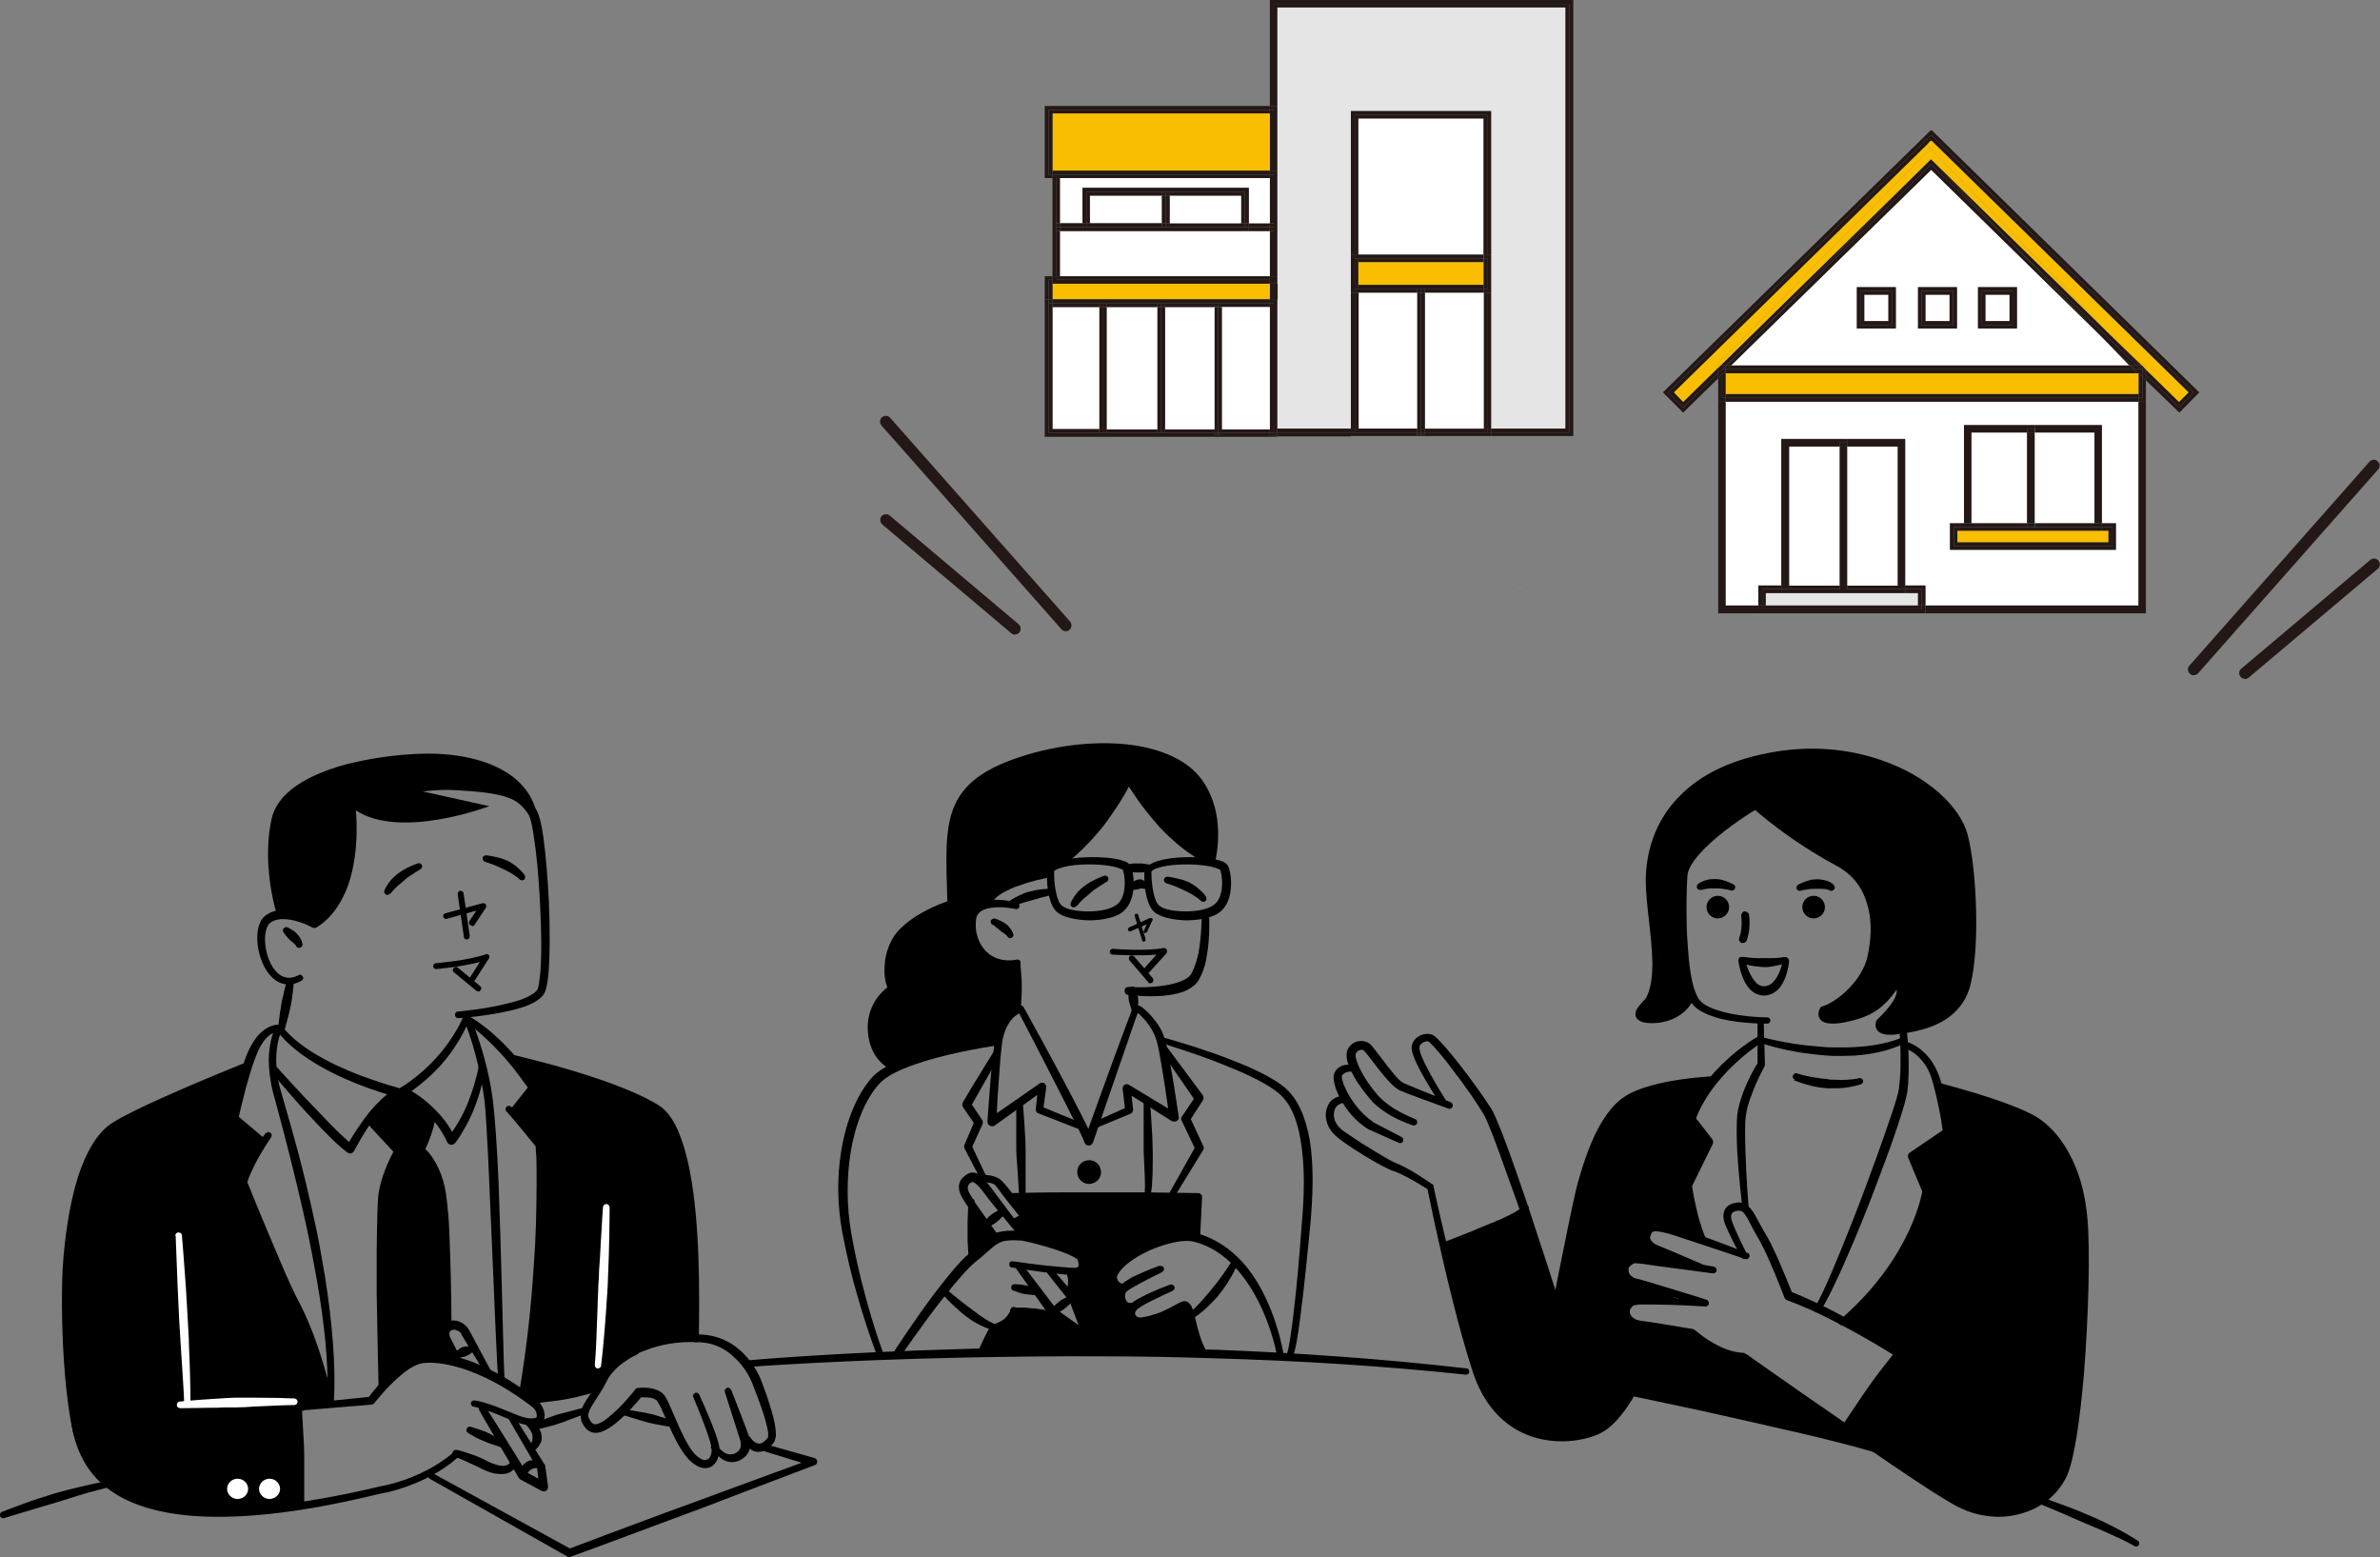 <?xml version="1.0" encoding="UTF-8"?>
<svg id="_レイヤー_1" data-name="レイヤー_1" xmlns="http://www.w3.org/2000/svg" version="1.1" viewBox="0 0 611 399.7">
  <rect x="0" y="0" width="611" height="399.7" fill="#808080" stroke="none"/>
  <!-- Generator: Adobe Illustrator 29.2.1, SVG Export Plug-In . SVG Version: 2.1.0 Build 116)  -->
  <defs>
    <style>
      .st0 {
        fill: #e5e5e6;
      }

      .st1 {
        fill: #231815;
      }

      .st2, .st3 {
        fill: #fff;
      }

      .st3, .st4 {
        fill-rule: evenodd;
      }

      .st5 {
        fill: #f9be00;
      }
    </style>
  </defs>
  <path class="st4" d="M498.3,279.5l1.9,11.1-8.7,6.3,3.5,8.7s-2.5,8.2-4,11.1c0,0-5.8,10.3-8.4,13.3-2.6,3-8.9,9.1-8.9,9.1l13.7,8.6-13.2,18.4s23.5,17.1,30.6,20.5c7,3.4,20.8.6,24.1-6.4,0,0,3.4-12.4,4.2-19.2.8-6.8,2.8-40.9,1.5-48.6-1.3-7.8-3.8-18.4-10.1-23.5-6.3-5.1-24.3-9.2-26.3-9.3Z"/>
  <path class="st4" d="M439.1,277.3s-18.3.7-25.1,8.8c-6.8,8.1-10.2,26.2-10.9,29.8-.7,3.6-3.4,17.3-3.4,17.3l-7.9-22.5s-18.8,8.8-21.8,9.4c0,0,5.5,22.6,7.4,28.2,0,0,4.3,17.1,20.8,20.4,0,0,8.6,1.9,15.6-3.6,0,0,4.7-6.3,5.8-8.3,0,0,55.3,12.4,61.9,14.9l-31.7-22.4-2.1-1s-9.1-.1-13-6l-15.3-2.5s-3.7-1.1-1.7-4c0,0,1.2-1.6,3.1-1.5,1.9.1,13.3.4,13.3.4l-14.6-5.7s-3.3-2-1.9-4.3c1.4-2.3,4-1.3,4-1.3l11.8,1.6-10.2-5.3s-1.5-1.7.1-3.6c1.6-1.9,4.1-1,5.1-.5.9.4,8.4,2.7,8.4,2.7l-3.2-14.2,4.9-10.8-4.3-6.4,5-9.5Z"/>
  <path class="st4" d="M467.6,193.6s-20.7-.7-33.6,10.3c0,0-9.7,7.2-10,21.6-.2,14.5,2.1,18.4,1.9,21.3,0,0,.2,3.2-1.1,6.8-1.3,3.7-2.7,4.3-3.5,5.4-.8,1.1-.6,2.2,1.7,2.7,2.3.5,8.2,1.2,11.6-5.5,0,0-2.6-12.1-2.5-17.8.1-5.7-.4-11.9.6-15.4,0,0,2.9-6.6,6.9-9.2,3.9-2.6,10.8-6.7,10.8-6.7,0,0,9.8,6.8,13.3,8.8,0,0,8.5,5.7,11.6,8.3,3.1,2.6,5.6,6.8,6.1,12.4.5,5.6-.7,8.5-2.1,12.5-1.4,3.9-6.8,8.6-10.5,10.2,0,0-1.8.9,1.3,2,3.1,1.1,7.7-.3,10.4-2,2.6-1.8,5.6-5.1,6.3-6.3,0,0,2.4.3,1.9,2.5-.5,2.2-5.3,6.4-5.4,7.6,0,1.2,2.2,1.9,5.9,1.2,3.7-.6,10-2.3,13.2-6.5,3.2-4.2,3.2-8.7,3.8-11.7.7-3-.3-22.6-2-30.2-1.6-7.6-16.5-23.2-36.6-22.3Z"/>
  <path class="st4" d="M281,191.7s-25.7,1.3-34.2,14.3c0,0-2.6,4.4-2.6,12,0,7.5.7,14.4.7,14.4,0,0-9.2,2.1-12.4,6.4-3.2,4.2-5.3,6.6-3.4,15.2,0,0-4.5,2-5.1,7.7-.6,5.8.2,8.9,5.1,11.9,0,0,15.1-5.2,27.1-6.4,0,0-.5-3.1,5.6-8.4l-.5-11.4s-8.9,2.4-11.5-7.4c0,0-.6-4.8,1-6.4,1.6-1.6,3.7-1.8,3.7-1.8,0,0,.1-2.4,3.6-4.2,3.5-1.8,10.8-2.9,10.8-2.9,0,0,.8-1.5,2.4-2.5,1.7-1,6.2-5.7,10.4-10.8,4.3-5.1,8.1-10.7,8.1-10.7,0,0,9.3,15.1,20.5,20.4,0,0,1.2-1.3,1.1-7.6,0-6.4-2.9-15.4-12-19.2,0,0-10.6-3.5-18.4-2.6Z"/>
  <path class="st4" d="M249.6,311.1v11.6c0,0,6.1-5.1,6.1-5.1l-6.1-6.5Z"/>
  <path class="st4" d="M252.6,346.6l2.9-5.4s4.1-3.1,5.6-4.8l11.5,1.6,6.1,5.2-3.1-9.6-1.1-1.8s1.4-1.5.7-4.8c0,0,3,.6,3-1.8,0-2.4-2.2-3.2-2.2-3.2l-12.9-4.6-2.8-3.3,2.7-1.7-3.3-5.5,38.5.3h9.2c0,0,0,10.5,0,10.5,0,0-2.9-.5-6.2.5-3.3.9-9.5,3.3-11.2,4.9-1.7,1.6-7.2,4.5-1.6,7.8,0,0-1.9,4.3,2.4,5.1,0,0-2,3.7,3,3,5-.6,10.7-3.9,10.7-3.9l1.4,4.7,3,7.4-56.3-.4Z"/>
  <path class="st4" d="M95,287.8l7.2,7.7s-3.6,7.4-3.9,12.1c-.4,4.7-.9,41.3,0,47.9,0,0,4.3-5.4,7.4-6.2,3.1-.8,9.2-1,11.5,0l-2.9-5.7s-.7-1.3,1-3.3c0,0,0-27.8-1.1-32.3-1.2-4.5-3.1-9.9-5.9-12.7,0,0,2.8-6.7,3.1-9.6l-6.8-5.5h-3.5c0,0-5.4,4.2-6,7.4Z"/>
  <path class="st4" d="M63.5,273.8s-29.5,11.7-35.4,16c0,0-8.3,8.5-9.5,22.2-1.3,13.7-1.9,34.6,0,45.3,0,0-5.2,18.7,17.6,28.6,0,0,21.6,6.1,41.2.5l-.6-24.8,8.4-1.1s-4.7-14.5-7.4-21.7c-2.7-7.2-15.6-34.8-15.6-34.8l5.2-10.5-6.9-6.5s1-9.7,2.9-13.2Z"/>
  <path class="st4" d="M131.5,271.9l5,7.4-5.3,6.1,7.3,8.9s0,21.3-.3,26.4c-.2,5.1-3.1,27.5-4.2,36.8l3,2.3,16.8-3.2s1.4-5.4,6.7-8.1c5.3-2.7,11.7-5.3,17.9-5.1,0,0-.1-20.7-.9-30.6-.7-9.9-3.1-20.5-5.6-24.4-2.5-3.9-13-8.5-19.7-10.4-6.6-2-19.5-6.4-20.7-6.1Z"/>
  <path class="st4" d="M135,205.2s-5.3-14.8-41.4-8.9c0,0-15.1,2.7-21,11.1,0,0-3.1,4.5-2.6,13.1,0,0,.7,9.1,2.4,14.3,0,0,6.1.5,9.1,2.1,0,0,10.7-7.7,9.5-29.3,0,0,9.3-4.7,19.8-5.3,10.4-.7,20.1.6,24.3,3Z"/>
  <path class="st4" d="M279.1,297.8c-1.7.3-2.8,1.8-2.5,3.5.3,1.7,1.8,2.8,3.5,2.5s2.8-1.8,2.5-3.5c-.3-1.7-1.8-2.8-3.5-2.5Z"/>
  <path class="st4" d="M465.6,229.9c-1.6,0-2.9,1.3-2.9,2.9s1.3,2.9,2.9,2.9,2.9-1.3,2.9-2.9-1.3-2.9-2.9-2.9Z"/>
  <path class="st4" d="M441,229.9c1.6,0,2.9,1.3,2.9,2.9s-1.3,2.9-2.9,2.9-2.9-1.3-2.9-2.9,1.3-2.9,2.9-2.9Z"/>
  <path class="st4" d="M100.3,229.3s.8-1.2,2.7-2.7c.2-.2.5-.4.7-.6.3-.3.7-.6,1.1-.9.9-.6,1.9-1.3,3.1-2,.4-.2.6-.7.4-1.1-.2-.4-.7-.6-1.1-.4-1.4.5-2.5,1-3.5,1.6-.5.3-1,.6-1.4.9-.7.5-1.2,1-1.7,1.5-1.5,1.7-1.9,2.9-1.9,2.9-.2.4,0,.9.4,1.1.4.2.9,0,1.1-.4Z"/>
  <path class="st4" d="M276.5,232.5s.8-1.2,2.7-2.7c.2-.2.5-.4.7-.6.3-.3.7-.6,1.1-.9.9-.6,1.9-1.3,3.1-2,.4-.2.6-.7.4-1.1-.2-.4-.7-.6-1.1-.4-1.4.5-2.5,1-3.5,1.6-.5.3-1,.6-1.4.9-.7.5-1.2,1-1.7,1.5-1.5,1.7-1.9,2.9-1.9,2.9-.2.4,0,.9.4,1.1.4.2.9,0,1.1-.4Z"/>
  <path class="st4" d="M134.7,224.6s-.7-1.1-2.5-2.5c-.5-.4-1.2-.8-1.9-1.2-.5-.2-1-.4-1.6-.6-1.1-.3-2.4-.6-3.8-.8-.5,0-.9.2-1,.7,0,.5.2.9.7,1,1.3.4,2.4.8,3.4,1.3.5.2.9.4,1.3.6.3.1.6.3.8.4,2.2,1.1,3.2,2.1,3.2,2.1.3.4.8.4,1.2.2.4-.3.4-.8.2-1.2Z"/>
  <path class="st4" d="M309.6,230.1s-.7-1.1-2.5-2.5c-.5-.4-1.2-.8-1.9-1.2-.5-.2-1-.4-1.6-.6-1.1-.3-2.4-.6-3.8-.8-.5,0-.9.2-1,.7,0,.5.2.9.7,1,1.3.4,2.4.8,3.4,1.3.5.2.9.4,1.3.6.3.1.6.3.8.4,2.2,1.1,3.2,2.1,3.2,2.1.3.4.8.4,1.2.2.4-.3.4-.8.2-1.2Z"/>
  <path class="st4" d="M470.6,226.9s-.9-.8-2.7-1.1c-.5-.1-1.2-.2-1.9-.1-.4,0-.9,0-1.4.2-.9.2-1.9.6-2.9,1.1-.4.2-.6.7-.5,1.1.2.4.7.6,1.1.5.5-.2,1-.2,1.5-.3.8-.2,1.6-.2,2.3-.2.5,0,1,0,1.5,0,1.3,0,2.1.4,2.1.4.4.3.9.1,1.2-.3.3-.4.1-.9-.3-1.2Z"/>
  <path class="st4" d="M436.9,228.4s.7-.3,2.1-.4c.4,0,.9,0,1.5,0,.7,0,1.4,0,2.3.2.5,0,1,.2,1.5.3.4.2.9,0,1.1-.5.2-.4,0-.9-.5-1.1-1.1-.5-2-.9-2.9-1.1-.5-.1-.9-.2-1.4-.2-.7,0-1.3,0-1.9.1-1.8.4-2.7,1.1-2.7,1.1-.4.3-.5.8-.3,1.2.3.4.8.5,1.2.3Z"/>
  <path class="st4" d="M329.5,347.5s-1.9-12.6-9.1-21.9c-2-2.5-4.4-4.8-7.2-6.5-1.8-1.1-3.8-2-6-2.6-2.9-.7-7.8.3-12.4,2.4-4.4,2-8.3,4.9-9.7,7.9,0,0,0,.1,0,.2,0,0-.3,1.7.7,3,.5.6,1.3,1.1,2.7,1.2.5,0,.9-.3.9-.8,0-.5-.3-.9-.8-.9-.8,0-1.2-.3-1.5-.7-.4-.5-.4-1.2-.3-1.4,1.3-2.6,4.9-5,8.8-6.7,4.1-1.7,8.4-2.7,11-2,2,.5,3.8,1.3,5.4,2.3,2.6,1.6,4.8,3.7,6.6,6,7.1,8.8,9.2,20.7,9.2,20.7,0,.5.5.8,1,.7.5,0,.8-.5.7-1Z"/>
  <path class="st4" d="M297.5,324.9s-3.1,1.1-5.8,2.4c-.7.3-1.3.6-1.9,1-.8.5-1.4.9-1.9,1.3-1.3,1.2-1.5,2.9-.9,4.3.7,1.7,2.3,2.8,3.8,2.1.4-.2.7-.6.5-1.1-.2-.4-.6-.7-1.1-.5-.2,0-.4,0-.6-.1-.3-.2-.6-.7-.7-1.1-.2-.6-.1-1.4.5-1.9.4-.3.9-.6,1.6-1,.5-.3,1.1-.6,1.8-1,2.6-1.4,5.5-2.8,5.5-2.8.4-.2.6-.7.5-1.1-.2-.4-.7-.6-1.1-.5Z"/>
  <path class="st4" d="M303.9,336.1c.1.2.3.6.4.9.5,1.3,1,3.3,1.7,5.4.6,1.7,1.3,3.5,2.3,5.1.2.4.8.5,1.1.3.4-.2.5-.8.3-1.1-1.4-2.4-2.1-5.3-2.7-7.7-.4-1.6-.7-2.9-1.1-3.7-.6-1.2-1.5-1.5-2.3-1.3-1.4.5-3.2,1.8-6.2,3-1.2.4-2.5.8-4.2,1.1-.7.1-1.3,0-1.6-.5-.3-.3-.3-.8.1-1.3.5-.6,1.9-1.4,3.4-2.2,2.8-1.4,5.9-2.8,5.9-2.8.4-.2.7-.7.5-1.1-.2-.4-.7-.7-1.1-.5,0,0-4.2,1.5-7.2,3.1-1.4.7-2.5,1.4-3.1,2-1.3,1.5-1.1,3.1-.2,4.2.8,1,2.2,1.6,3.8,1.3,1.8-.3,3.3-.7,4.6-1.2,2.7-1,4.4-2.3,5.7-2.9Z"/>
  <path class="st4" d="M1.1,389.6s3.2-1,7.6-2.3c1.6-.5,3.3-1,5.1-1.5,2.7-.8,5.6-1.8,8.4-2.6,1.8-.5,3.6-1,5.3-1.4.4,0,.7-.5.6-1,0-.5-.5-.7-1-.6-2.9.5-6.2,1.3-9.5,2.1-1.3.4-2.7.7-4,1.1-1.9.6-3.6,1.2-5.3,1.7-4.5,1.6-7.8,2.9-7.8,2.9-.4.2-.7.7-.5,1.1.2.4.7.7,1.1.5Z"/>
  <path class="st4" d="M136.8,360.2s2.1-.2,5.1-.6c1-.1,2.2-.3,3.4-.5.8-.2,1.7-.3,2.5-.5,2-.5,4-1,5.8-1.5.4,0,.7-.5.6-1,0-.5-.5-.7-1-.6-1.8.3-3.8.6-5.8.9-.8.1-1.7.3-2.5.4-1.2.2-2.3.4-3.3.6-2.9.6-5,1.1-5,1.1-.5,0-.8.5-.7,1,0,.5.5.8,1,.7Z"/>
  <path class="st4" d="M192.4,350.8s22.2-1.7,55.2-2.4c11.2-.2,23.6-.4,36.8-.3,8.9,0,18.1.2,27.6.5,20.8.6,42.7,1.9,64.3,4.2.5,0,.9-.3.9-.7,0-.5-.3-.9-.7-.9-21.6-2.5-43.5-4-64.4-4.8-9.5-.3-18.8-.5-27.7-.6-13.2,0-25.7,0-36.9.4-33,.9-55.2,2.9-55.2,2.9-.5,0-.8.5-.8.9,0,.5.5.8.9.8Z"/>
  <path class="st4" d="M418.6,358.2s5.3,1.1,13.2,2.8c3.9.8,8.4,1.8,13.2,2.9,2.8.6,5.8,1.3,8.8,2,2.9.7,5.9,1.3,8.8,2,6.7,1.6,13.2,3.2,18.6,4.8.4.1.9-.1,1-.5.1-.4-.1-.9-.5-1-6.2-2-13.9-4.1-21.7-6.1-3.1-.8-6.3-1.5-9.4-2.2-4.4-1-8.7-1.9-12.6-2.7-10.9-2.2-19-3.6-19-3.6-.5,0-.9.2-1,.7,0,.5.2.9.7,1Z"/>
  <path class="st4" d="M523,385.7s2.2.9,5.3,2.2c1.6.7,3.4,1.5,5.3,2.3,1.2.5,2.3,1,3.5,1.5,1.2.5,2.4,1,3.5,1.5,2.7,1.2,5.3,2.4,7.4,3.6.4.2.9.1,1.1-.3.2-.4.1-.9-.3-1.1-2.3-1.5-5.4-3.2-8.5-4.7-1.3-.6-2.5-1.2-3.8-1.7-1.8-.8-3.5-1.5-5.1-2.1-4.5-1.7-7.8-2.8-7.8-2.8-.4-.2-.9,0-1.1.5-.2.4,0,.9.5,1.1Z"/>
  <path class="st4" d="M89.6,207.4s.9,10.1-2.2,18.8c-1.3,3.6-3.4,7.1-6.7,9.3-1.3-.6-4.2-1.9-7.1-2-2-.1-4,.3-5.6,1.6-1.1.9-1.7,2.5-1.9,4.4-.3,3.1.6,7,2.4,9.7,2,3,5.1,4.6,8.9,2.5.4-.2.6-.7.3-1.1-.2-.4-.7-.6-1.1-.3-2.9,1.5-5.1.2-6.6-2.1-1.5-2.4-2.2-5.8-1.9-8.4.2-1.3.5-2.3,1.2-2.9,1.1-.9,2.6-1.1,4-1,3.4.2,6.8,2.1,6.8,2.1.4.2.8.2,1.2,0,4-2.5,6.5-6.5,8.1-10.9,3.2-9.2,1.9-19.8,1.9-19.8,0-.5-.5-.8-.9-.8-.5,0-.8.5-.8.9Z"/>
  <path class="st4" d="M73,239.6s.5.7,1.2,1.4c0,.1.2.2.3.3.2.2.3.3.5.4.4.4.8.7,1,1,.1.4.6.7,1.1.5.4-.1.7-.6.5-1.1-.1-.6-.4-1.3-.9-1.9-.2-.2-.3-.4-.5-.6-.3-.3-.5-.5-.8-.7-.8-.5-1.4-.8-1.4-.8-.4-.3-.9-.2-1.2.2-.3.4-.2.9.2,1.2Z"/>
  <path class="st4" d="M73.6,252s-.5,1.5-.9,3.5c-.2.7-.4,1.6-.5,2.4-.1.6-.2,1.2-.3,1.8-.3,2.3-.5,4.2-.5,4.2,0,.5.2.9.7,1s.9-.2,1-.7c0,0,.5-1.9,1.1-4.1.1-.6.3-1.2.4-1.8.2-.8.3-1.6.4-2.4.3-2,.4-3.6.4-3.6,0-.5-.2-.9-.7-1-.5,0-.9.2-1,.7Z"/>
  <path class="st4" d="M91.1,207.8s5.4-2.4,12.8-3.9c4-.8,8.6-1.4,13.2-1.1,5.9.3,9.7.8,12.4,1.6,3.1.9,4.6,2.3,6.1,4.5.6.9,1.1,3.2,1.5,6.2.7,4.4,1.2,10.2,1.5,16.1.4,7,.5,13.9.1,18.5-.2,2-.4,3.5-.7,4.2-.3.5-.8,1-1.6,1.4-1.4.9-3.4,1.6-5.6,2.1-6,1.6-13.2,2.2-13.2,2.2-.5,0-.8.4-.8.9,0,.5.4.8.9.8,0,0,9.3-.6,15.8-2.6,3.1-.9,5.5-2.3,6.3-3.9.4-.8.8-2.6,1-4.9.4-4.6.4-11.7.1-18.7-.3-6-.8-11.9-1.4-16.3-.5-3.6-1.2-6.2-1.9-7.2-1.8-2.6-3.7-4.3-7.4-5.4-2.8-.8-6.9-1.3-13-1.5-4.8-.2-9.6.5-13.7,1.4-7.5,1.7-13.1,4.2-13.1,4.2-.4.2-.6.7-.4,1.1.2.4.7.6,1.1.4Z"/>
  <path class="st4" d="M118.8,261.2s-1.9,4.9-6.9,10.4c-2.4,2.6-5.4,5.3-9.3,7.7-1.1-.3-3.9-1.1-7.6-2.4-3.5-1.2-7.7-2.9-11.6-5-4.3-2.3-8.3-5.1-10.9-8.4-.3-.4-.8-.4-1.2-.2-.4.3-.4.8-.2,1.2,2.6,3.6,6.8,6.7,11.2,9.2,4,2.3,8.3,4.1,11.8,5.4,4.7,1.7,8.3,2.6,8.3,2.6.3,0,.6,0,.9-.1,4.3-2.7,7.6-5.7,10.1-8.5,5.2-6,7-11.3,7-11.3.2-.4,0-.9-.5-1.1-.5-.2-.9,0-1.1.5Z"/>
  <path class="st4" d="M72.6,233.1s-1.4-4.8-1.6-11.2c-.1-3.4,0-7.3.9-11.2,1-4.6,5.5-7.8,11.1-10.1,2.9-1.2,6.1-2.1,9.3-2.8,5.2-1.2,10.5-1.8,14.6-2.1,6.8-.4,14.7.2,20.7,3.3,4.1,2.1,7.4,5.3,8.6,10.1.1.4.6.7,1,.6.4-.1.7-.6.6-1-1.3-5.4-4.8-9-9.4-11.4-6.3-3.3-14.5-4.2-21.7-3.8-4.2.2-9.6.8-15,2-3.4.7-6.7,1.7-9.7,3-6.3,2.6-11.2,6.5-12.3,11.8-.9,4.1-1,8.2-.8,11.8.4,6.7,1.9,11.6,1.9,11.6.1.5.6.7,1.1.6.5-.1.7-.6.6-1.1Z"/>
  <path class="st4" d="M70.8,263.5s-1.7,2.9-1.8,8.5c0,2.3.3,5.2,1.1,8.4,1.1,4,3.5,12.8,6.1,23.6.9,3.7,1.8,7.7,2.7,11.8.8,3.9,1.6,7.9,2.3,11.9,2,11.2,3.3,22.6,2.8,32.1,0,.5.3.9.8.9.5,0,.9-.3.9-.8.6-9.6-.5-21.1-2.3-32.5-.7-4.1-1.4-8.1-2.2-12-.9-4.1-1.8-8.2-2.7-11.9-2.6-10.8-5.3-19.5-6.4-23.5-.9-3.1-1.2-5.7-1.2-7.9,0-4.9,1.4-7.6,1.4-7.6.2-.4,0-.9-.3-1.2-.4-.2-.9,0-1.2.3Z"/>
  <path class="st4" d="M71.6,263s-2.1-.3-4.6,2c-1.2,1.1-2.5,2.9-3.7,5.8-1,2.7-1.9,5.4-2.6,7.9-1.2,4.6-1.7,8.1-1.7,8.1,0,.4,0,.8.4,1l7.4,5.7c.4.3.9.2,1.2-.1.3-.4.2-.9-.1-1.2l-6.6-5.6c.3-1.2.9-3.9,1.8-7.3.7-2.4,1.4-5.1,2.4-7.7.9-2.5,1.9-4.2,2.9-5.2,1.6-1.7,3-1.6,3-1.6.5,0,.9-.3.9-.8,0-.5-.3-.9-.8-.9Z"/>
  <path class="st4" d="M68.1,290.9s-2.4,3.3-4.5,7.1c-1,1.7-1.8,3.6-2.3,5.2,0,.2,0,.5,0,.7,0,0,3.8,10,7.8,19.5,2.1,4.9,4.3,9.6,6.1,12.7,1.5,2.8,3,6.1,4.2,9.4,2.8,7.5,4.6,14.8,4.6,14.8.1.4.6.7,1,.6.4-.1.7-.6.6-1,0,0-1.6-7.5-4.3-15.1-1.2-3.4-2.6-6.9-4.1-9.8-1.7-3.1-3.8-7.8-5.8-12.6-3.6-8.4-7.2-17.2-7.9-19,.4-1.4,1.2-3,1.9-4.5,1.9-3.7,4.2-7,4.2-7,.3-.4.2-.9-.2-1.2-.4-.3-.9-.2-1.2.2Z"/>
  <path class="st4" d="M119.4,262.5s1.6,3.8,3.1,9.9c.7,2.9,1.4,6.4,1.9,10.2.3,2.8.6,7.9.9,14.1.1,2.8.3,5.9.4,9.1.2,4.4.4,9.1.6,13.7.7,16.1,1.3,31.6,1.6,34.2,0,.5.5.8.9.7.5,0,.8-.5.7-.9-.2-2.7-.5-18.6-1-34.9-.2-5.1-.3-10.2-.5-15-.4-9.5-1-17.6-1.5-21.4-.5-3.9-1.3-7.5-2.1-10.4-1.7-6.3-3.4-10.1-3.4-10.1-.2-.4-.7-.6-1.1-.4-.4.2-.6.7-.4,1.1Z"/>
  <path class="st4" d="M119.9,262.5s3.9,2.7,8.7,7.9c1,1.1,2,2.3,3.1,3.6,1.2,1.6,2.5,3.3,3.8,5.1l-4.3,5.4c-.3.3-.2.9.1,1.2.3.3.9.3,1.2-.1l5.1-5.7c.3-.3.3-.8,0-1.2-1.3-2.3-2.7-4.3-4.1-6.1-1.1-1.4-2.1-2.6-3.2-3.7-1.2-1.3-2.4-2.4-3.5-3.4-3.4-3-5.9-4.4-5.9-4.4-.4-.3-.9-.1-1.2.3-.3.4-.1.9.3,1.2Z"/>
  <path class="st4" d="M130,285.3c0,0,0,.1.2.1.1.1.3.4.5.6,1.8,2,6,7.2,6.8,8.2h0c0,.5.1,1.4.2,2.8.1,3.4.1,9.4-.1,17-.1,3.5-.3,7.3-.6,11.3-.6,9.4-1.7,20.2-3.6,31.4,0,.5.2.9.7,1,.4,0,.9-.2,1-.7,2.2-11.2,3.5-22,4.3-31.5.3-4.1.5-7.9.6-11.4.2-7.7,0-13.8-.1-17.2,0-1.5-.2-2.5-.3-2.9,0-.4-.2-.6-.2-.7-.3-.5-4.1-4.9-6.4-7.5-.7-.8-1.3-1.4-1.6-1.6-.3-.3-.6-.4-.7-.4-.5,0-.9.3-.9.8,0,.3.1.7.4.8ZM130.2,285.4c0,0-.1-.1-.2,0h0c0,0,.1,0,.2,0h0s0,0,0,0c0,0,.1,0,.1,0,0,0-.1,0-.2,0Z"/>
  <path class="st4" d="M124.2,234.4h0s0,.2,0,.1c0,0,0,0,0-.1ZM124.2,234.1s0,0,0,0c0,0,0,0,0,0,0,0,0,0-.1,0Z"/>
  <path class="st4" d="M62.8,272.8s-10.8,4.3-20.6,8.7c-5.4,2.4-10.6,4.9-13.4,6.7-3.8,2.4-6.7,7.5-8.7,13.6-2.3,7.2-3.5,15.9-4,23.5-.4,7.7-.2,18.4.6,27.8.7,7.9,1.8,14.9,3.2,18.4,2,5.1,7,15.3,28,17.4,11.3,1.1,27.3,0,50.3-5.7.5,0,5-.9,10.4-3.4,3-1.4,6.2-3.3,9.2-6,.3-.3.4-.8,0-1.2-.3-.3-.8-.4-1.2,0-2.9,2.5-6,4.3-8.8,5.6-5.4,2.5-9.9,3.2-9.9,3.2,0,0,0,0,0,0-22.7,5.4-38.5,6.5-49.6,5.3-19.6-2.1-24.2-11.3-26.1-16.1-1.3-3.4-2.3-10.2-3-17.8-.8-9.3-1.1-19.9-.6-27.4.4-7.5,1.5-16,3.8-23,1.8-5.7,4.3-10.3,7.8-12.6,2.8-1.8,7.8-4.3,13.1-6.7,9.8-4.5,20.5-8.8,20.5-8.8.4-.2.7-.7.5-1.1-.2-.4-.7-.7-1.1-.5Z"/>
  <path class="st4" d="M75.8,361.4s0,3.2,0,7.2c0,1.5,0,3.2,0,4.8,0,1.2,0,2.4.1,3.6.2,4.6.5,8.4.5,8.4,0,.5.4.8.9.8.5,0,.8-.4.8-.8,0,0,0-3.8,0-8.4,0-1.2,0-2.4,0-3.6,0-1.6-.1-3.3-.2-4.8-.2-4-.4-7.2-.4-7.2,0-.5-.4-.9-.9-.8-.5,0-.9.4-.8.9Z"/>
  <path class="st4" d="M76.9,362.3l1.4-.4,17-1.4c.3,0,.6-.2.8-.4,0,0,3.3-4.3,7.1-7.4,1.8-1.5,3.8-2.7,5.6-2.9,2.8-.3,7,.3,11.9,2.1,4.7,1.8,10.2,4.7,16.1,9.3.1.1.7.6.9,1.4.1.4.2.8,0,1.2-.2.1-.9.4-2.5.1-.9-.2-2-.5-3.3-1.1-2.5-1-4.4-1.8-5.9-2.3-2.9-1-4.2-1.1-4.2-1.1-.5,0-.9.3-.9.7,0,.5.3.9.7.9,0,0,1.1.2,3.8,1.1,1.4.5,3.3,1.3,5.7,2.3,2.5,1.1,4.2,1.4,5.4,1.4,2.2,0,2.9-1,2.9-1,0,0,0-.1.1-.2.4-.8.4-1.6.2-2.3-.4-1.6-1.6-2.8-1.6-2.8,0,0,0,0,0,0-6-4.9-11.7-8-16.6-9.9-5.3-2-9.8-2.6-12.9-2.2-2.2.2-4.6,1.6-6.8,3.5-3.3,2.7-6.2,6.4-7.1,7.6l-16.6,1.7c0,0-.1,0-.2,0l-1.5.4c-.5.1-.7.6-.6,1.1.1.5.6.7,1.1.6Z"/>
  <path class="st4" d="M122.9,361.7s2.5,4.4,5.1,8.8c2.6,4.4,5.2,8.8,5.2,8.8.1.2.3.3.4.4l5.4,2.9c.4.2.8.2,1.2,0,.4-.2.5-.7.5-1.1l-.7-5.1c0-.1,0-.3-.1-.4l-7.9-12.6c-.2-.4-.7-.5-1.1-.3-.4.2-.5.7-.3,1.1l7.3,12.6.3,2.7-3.1-1.7c-.6-1-2.9-4.7-5.2-8.4-2.7-4.3-5.4-8.6-5.4-8.6-.2-.4-.8-.5-1.2-.3-.4.2-.5.8-.3,1.2Z"/>
  <path class="st4" d="M118.7,349.4l-3.2-6.3h0c0,0-.2-.5-.1-1.1,0-.2.2-.4.5-.6.5-.2.9-.2,1.3,0,.6.2,1.1.6,1.2.9,0,0,0,0,0,.1l6.5,10.7c.2.4.7.5,1.1.3.4-.2.5-.7.3-1.1l-5.9-11c-.3-.6-1.2-1.6-2.4-2.1-1-.4-2.3-.5-3.4.1-.8.5-1.2,1.1-1.4,1.7-.5,1.4.2,3,.2,3,0,0,0,0,0,0l3.6,6.1c.2.4.8.6,1.2.3.4-.2.6-.8.3-1.2Z"/>
  <path class="st4" d="M118.1,348.4s.4,0,1-.2c.2,0,.4-.1.6-.2.3-.1.6-.3.9-.5.2-.1.4-.2.6-.4.4-.1.7-.6.6-1-.1-.4-.6-.7-1-.6-.5,0-.9,0-1.3.1-.2,0-.4,0-.6.1-.3,0-.5.2-.7.3-.6.4-.9.7-.9.7-.4.2-.6.7-.4,1.2.2.4.7.6,1.2.4Z"/>
  <path class="st4" d="M116.6,373.8s1,.4,2.7,1.1c1.1.5,2.4,1.1,3.9,1.8,0,0,1,.6,2.2,1,1.1.4,2.4.7,3.7.6,1.6-.1,3-.8,3.6-2.7.2-.4,0-.9-.5-1.1-.4-.2-.9,0-1.1.5-.4,1-1.2,1.2-2.1,1.2-.9,0-1.9-.4-2.8-.7-1-.4-1.8-.9-1.8-.9,0,0,0,0,0,0-1.3-.6-2.5-1.1-3.5-1.4-2.2-.8-3.6-1.1-3.6-1.1-.5-.1-.9.1-1.1.6-.1.5.1.9.6,1.1Z"/>
  <path class="st4" d="M120.2,367.8s1,.6,2.3,1.3c.5.2,1,.5,1.6.7.4.2.8.3,1.2.5,1.1.4,2.1.7,2.9,1,.4.2.9,0,1.1-.4.2-.4,0-.9-.4-1.1-.7-.4-1.7-1-2.7-1.6-.4-.2-.8-.4-1.2-.6-.6-.2-1.1-.5-1.6-.6-1.4-.5-2.5-.8-2.5-.8-.4-.2-.9,0-1.1.5s0,.9.5,1.1Z"/>
  <path class="st4" d="M135.3,365.9s.6.7,1.1,1.6c.1.3.3.6.3,1,0,.2,0,.4,0,.6,0,.6-.2,1.3-.9,2.1-.3.3-.4.8,0,1.2.3.3.8.4,1.2,0,1.2-.8,1.7-1.8,2-2.6.1-.5.1-1.1,0-1.6-.1-.7-.4-1.3-.8-1.8-.8-1.2-1.9-1.8-1.9-1.8-.4-.3-.9-.2-1.2.2s-.2.9.2,1.2Z"/>
  <path class="st4" d="M135.2,378.5s.2-.5.7-1c.1-.1.3-.2.4-.3,0,0,.2-.1.3-.2.4-.2.9-.3,1.6-.2.4.1.9-.1,1-.6.1-.4-.1-.9-.6-1-.9-.4-1.7-.5-2.3-.4-.4,0-.8.2-1.1.4-.5.3-.9.7-1.1,1.1-.2.3-.3.5-.4.8-.2.7-.2,1.3-.2,1.3,0,.5.3.9.8,1,.5,0,.9-.3,1-.8Z"/>
  <path class="st4" d="M130.9,272.3s11.8,3,22.7,6.8c5.6,2,10.9,4.2,14.2,6.4,1.6,1.1,2.9,2.9,4,5.3,1.3,2.8,2.3,6.3,3.1,10.3,2.6,13.1,2.9,30.7,2.9,42.6,0,.5.4.8.8.8.5,0,.8-.4.8-.8.2-12,.3-29.8-2.3-43.1-.8-4.2-1.9-7.9-3.2-10.8-1.3-2.8-2.9-5-4.9-6.2-3.5-2.2-9-4.5-14.8-6.5-11-3.8-23-6.5-23-6.5-.5-.1-.9.2-1,.6-.1.5.2.9.6,1Z"/>
  <path class="st4" d="M163.2,345.9s-2.6,1-5.2,3c-1.5,1.2-2.9,2.7-3.9,4.7-1.9,3.7-4.2,6.1-4.8,8.2-.3,1-.3,2,0,3,.8,1.8,1.8,2.7,3.2,2.9,1.3.2,3.1-.5,5.4-2.3,1.4-1.1,2.6-2.3,3.7-3.4,1.4-1.5,2.5-2.8,3-3.4.5,0,1.4,0,2.3.1.7.1,1.5.4,1.9,1,1.1,1.5,3,6.9,5.3,11,1.1,1.9,2.2,3.5,3.4,4.5,2.1,1.8,3.7,1.8,4.9,1.3,1.5-.7,2.3-2.6,2.3-4.6,0-.9-.5-2.6-1.2-4.5-1.5-4.1-4-9.5-4-9.5-.2-.4-.7-.6-1.1-.4-.4.2-.6.7-.4,1.1,0,0,1.8,4.2,3.2,8.1.8,2.2,1.5,4.3,1.5,5.3,0,1.1-.3,2.3-1.2,2.6-.7.3-1.5,0-2.7-1-1-.9-1.9-2.3-2.8-4-2.3-4.3-4.2-9.8-5.3-11.3-.6-.9-1.6-1.5-2.7-1.8-2-.6-4.2-.3-4.2-.3-.3,0-.6.2-.8.5,0,0-1.2,1.6-3.1,3.6-1,1.1-2.2,2.2-3.5,3.3-1.3,1.1-2.3,1.7-3.2,1.9-1,.2-1.5-.5-2-1.5-.4-.8-.1-1.5.3-2.4.9-1.8,2.7-4,4.2-7,.8-1.7,2.1-3.1,3.3-4.1,2.3-1.9,4.6-2.9,4.6-2.9.4-.2.7-.7.5-1.1-.2-.4-.7-.7-1.1-.5Z"/>
  <path class="st4" d="M182.8,371.6s1.3,2.4,3.4,3.3c1,.4,2.2.5,3.5,0,1.5-.7,2.3-1.7,2.7-2.8.4-1.1.2-2.4-.2-3.7-.2-.6-.7-2-1.3-3.5-1.3-3.5-3.2-8.2-3.2-8.2-.2-.4-.6-.7-1.1-.5-.4.2-.7.6-.5,1.1l3.8,11.9c.3.8.4,1.6.2,2.3-.2.6-.6,1.1-1.4,1.5-.9.4-1.7.3-2.4,0-1.3-.7-2.2-2-2.2-2-.2-.4-.8-.5-1.2-.3-.4.2-.5.8-.3,1.2Z"/>
  <path class="st4" d="M191.1,370.1s.5,1,1.4,1.7c.6.5,1.4.9,2.3.8,1.1,0,2.4-.5,3.8-2.3.3-.4.5-1.1.6-1.9,0-.9-.1-2.1-.4-3.5-.8-3.8-2.7-8.8-3.3-10.4-.6-1.6-2.4-5.4-5.9-8.3-2.4-2-5.5-3.5-9.5-3.7-3.4-.2-6.3.1-8.7.6-4.3.9-7,2.3-8.2,2.7-.4.1-.7.6-.5,1,.1.4.6.7,1,.5,1.1-.3,3.8-1.7,8-2.4,2.3-.4,5-.6,8.2-.4,3.4.2,6.1,1.6,8.1,3.4,3.1,2.6,4.7,5.9,5.2,7.3.5,1.4,2.1,5.2,3.1,8.6.4,1.5.8,2.9.9,4,0,.3,0,.6,0,.9,0,0,0,.2,0,.2-.9,1.1-1.6,1.6-2.3,1.6-.6,0-1-.3-1.4-.6-.5-.4-.8-.9-.8-.9-.2-.4-.7-.6-1.2-.4-.4.2-.6.7-.4,1.2Z"/>
  <path class="st4" d="M69.7,275.2s5.6,6.8,11.2,12.7c1.3,1.4,2.7,2.8,4,4.1,1.6,1.6,3.1,2.9,4.3,3.8.3.2.6.3.9.2.3,0,.6-.3.8-.6,0,0,2.5-4.9,5.7-9.1,1.6-2,3.2-3.9,4.9-4.9.4-.2.5-.7.3-1.1-.2-.4-.7-.5-1.1-.3-1.8,1-3.8,3-5.6,5.1-2.4,2.9-4.5,6.3-5.5,8-.9-.8-1.9-1.8-3.1-2.9-1.2-1.2-2.6-2.6-3.9-4-5.7-5.8-11.5-12.3-11.5-12.3-.3-.4-.9-.4-1.2,0-.4.3-.4.9,0,1.2Z"/>
  <path class="st4" d="M104.5,281.3s2.9,1.8,6,5.2c1.5,1.8,3.1,4,4.3,6.6.2.4.5.6.9.7.4,0,.8-.1,1.1-.4,0,0,1.1-1.3,2.4-3.7.9-1.5,1.9-3.5,2.8-5.9,1.1-2.9,2.1-6.4,2.6-10.4,0-.5-.2-.9-.7-.9-.5,0-.9.2-.9.7-.7,3.8-1.8,7.1-2.9,9.9-.9,2.2-1.9,4.1-2.8,5.5-.4.7-.9,1.4-1.2,1.9-1.2-2.1-2.6-3.9-4-5.3-3.4-3.6-6.7-5.3-6.7-5.3-.4-.2-.9,0-1.2.3-.2.4,0,.9.3,1.2Z"/>
  <path class="st4" d="M94.7,288.8l6.3,6.8c-.5.9-1.4,2.7-2.2,4.8-.7,1.8-1.3,3.9-1.6,5.8-.3,1.7-.4,7.8-.5,15.1,0,3.3,0,6.9,0,10.5.2,12.4.5,24.5.5,24.5,0,.5.4.8.8.8.5,0,.8-.4.8-.8,0,0,0-11.8,0-24,0-5.6,0-11.3.1-16,0-4.8.1-8.5.3-9.8.3-1.8.8-3.7,1.4-5.4,1.1-2.9,2.3-5.2,2.3-5.2.2-.4.1-.8-.1-1.2l-7-7.2c-.3-.3-.9-.4-1.2,0-.3.3-.4.9,0,1.2Z"/>
  <path class="st4" d="M110.2,286.2s-.4,1.8-1.3,4.3c-.5,1.2-1.1,2.6-1.8,4.1-.2.4-.1,1,.3,1.3,0,0,1.8,1.5,3.3,4.9.7,1.6,1.3,3.5,1.6,5.9.2,1.3.4,3.2.5,5.4.2,2.4.4,5.3.5,8.1.6,9.8,1,20.4,1,20.4,0,.5.4.8.8.8.5,0,.8-.4.8-.8,0,0,0-10.7-.4-20.5-.1-2.9-.2-5.8-.4-8.2-.2-2.2-.4-4.1-.6-5.5-.4-2.6-1.1-4.8-1.9-6.5-1.2-2.6-2.6-4.3-3.4-5,.6-1.3,1.1-2.5,1.5-3.7.9-2.7,1.2-4.6,1.2-4.6,0-.5-.2-.9-.7-1s-.9.2-1,.7Z"/>
  <path class="st3" d="M46.3,361.4s2.9,0,7-.1c1.4,0,3,0,4.7-.1.9,0,1.9,0,2.8,0,1.4,0,2.8-.1,4.2-.2,4.3-.2,8.2-.4,10.5-.4.5,0,.8-.3.9-.8,0-.5-.3-.8-.8-.9-2.3-.1-6.1-.2-10.3-.2-1.4,0-2.9,0-4.4,0-2,0-4,.2-5.9.3-5,.3-8.8.7-8.8.7-.5,0-.8.4-.8.9,0,.5.4.8.9.8Z"/>
  <path class="st3" d="M45.1,317.2s.2,5.6.5,13c.1,2.7.3,5.7.4,8.6.1,2.2.3,4.4.4,6.5.4,6.2.8,11.9.9,15.1,0,.5.4.8.8.8.5,0,.8-.4.8-.8,0-3.2-.1-8.9-.4-15.2,0-2.1-.2-4.3-.3-6.5-.2-3-.3-5.9-.5-8.6-.5-7.3-1-13-1-13,0-.5-.4-.8-.9-.8-.5,0-.8.4-.8.9Z"/>
  <path class="st3" d="M154.8,309.8s-.3,4.1-.6,9.7c-.1,2-.2,4.2-.4,6.5,0,1.3-.1,2.6-.2,3.9,0,1.9-.2,3.9-.2,5.8-.2,5.9-.4,11.4-.7,14.6,0,.5.3.9.7.9.5,0,.9-.3.9-.7.4-3.1.9-8.4,1.3-14.2.1-2,.3-4.1.4-6.1.1-2.8.2-5.6.3-8.1.2-6.9.2-12.2.2-12.2,0-.5-.4-.9-.8-.9-.5,0-.9.4-.9.8Z"/>
  <path class="st3" d="M69.2,379.5c1.5,0,2.7,1.2,2.7,2.6s-1.2,2.6-2.7,2.6-2.7-1.2-2.7-2.6,1.2-2.6,2.7-2.6Z"/>
  <path class="st3" d="M61,379.5c1.5,0,2.7,1.2,2.7,2.6s-1.2,2.6-2.7,2.6-2.7-1.2-2.7-2.6,1.2-2.6,2.7-2.6Z"/>
  <path class="st4" d="M137.3,367s1.8-.4,4-1c.8-.2,1.7-.5,2.6-.8.7-.2,1.3-.4,1.9-.7,2.5-.9,4.5-1.7,4.5-1.7.4-.1.7-.6.5-1-.1-.4-.6-.7-1-.5,0,0-2.1.5-4.6,1.2-.6.2-1.3.3-2,.5-.9.3-1.8.6-2.6.9-2.2.8-3.8,1.5-3.8,1.5-.5.1-.7.6-.6,1.1.1.5.6.7,1.1.6Z"/>
  <path class="st4" d="M160.4,363.3s1.6.5,3.6,1.1c.8.2,1.6.5,2.4.7.6.1,1.3.3,1.9.4,2.4.5,4.4.8,4.4.8.4.1.9-.2,1-.6.1-.4-.2-.9-.6-1,0,0-1.9-.6-4.2-1.3-.6-.2-1.2-.4-1.8-.5-.8-.2-1.7-.4-2.5-.5-2.1-.4-3.7-.6-3.7-.6-.5-.1-.9.2-1,.6-.1.5.2.9.6,1Z"/>
  <path class="st4" d="M196,372.4l9.8,3c-3.3,1.2-9.2,3.4-16.1,5.9-5.9,2.2-12.5,4.6-18.8,6.9-11.8,4.4-22.3,8.3-24.6,9.2l-35.2-19.3c-.4-.2-.9,0-1.1.3-.2.4,0,.9.3,1.1l35.4,20c.3.2.6.2.9,0,0,0,11.8-4.3,25.1-9.3,6.3-2.3,12.9-4.8,18.8-7.1,10.5-4,18.7-7.1,18.7-7.1.4-.1.6-.5.6-.9,0-.4-.3-.8-.7-.9l-12.7-3.6c-.5-.1-.9.1-1.1.6-.1.5.1.9.6,1.1Z"/>
  <path class="st4" d="M268.9,223c0,.1-.1.3-.1.4h0s-.2,3.5.5,6.5c.4,1.8,1.1,3.4,2.2,4.3,1.5,1.2,4.7,1.9,7.9,2,3,0,6-.5,8-1.6,1.7-1,2.7-2.6,3.2-4.4.8-2.8.4-6.1-.2-7.7-.1-.3-.4-.7-.8-1-.4-.3-.9-.5-1.6-.7-2-.6-5.2-.9-8.5-.8-2.7,0-5.4.4-7.4,1-1.5.5-2.6,1.2-3.1,2h0ZM288.3,223.4c.4,1.1.6,3.2.3,5.1-.3,1.6-.9,3.2-2.4,4-1.6,1-4.3,1.4-6.8,1.4-2.7,0-5.4-.4-6.7-1.4-.8-.6-1.2-1.8-1.5-3.1-.6-2.4-.6-5-.6-5.8h0c.3-.3.8-.6,1.5-.8,1.4-.5,3.4-.8,5.4-.9,3.5-.2,7.2.1,9.5.8.6.2,1.2.5,1.4.6Z"/>
  <path class="st4" d="M293.9,223c0,.1-.1.3-.1.4h0s-.2,3.5.5,6.5c.4,1.8,1.1,3.4,2.2,4.3,1.5,1.2,4.7,1.9,7.9,2,3,0,6-.5,8-1.6,1.7-1,2.7-2.6,3.2-4.4.8-2.8.4-6.1-.2-7.7-.1-.3-.4-.7-.8-1-.4-.3-.9-.5-1.6-.7-2-.6-5.2-.9-8.5-.8-2.7,0-5.4.4-7.4,1-1.5.5-2.6,1.2-3.1,2h0ZM313.3,223.4c.4,1.1.6,3.2.3,5.1-.3,1.6-.9,3.2-2.4,4-1.6,1-4.3,1.4-6.8,1.4-2.7,0-5.4-.4-6.7-1.4-.8-.6-1.2-1.8-1.5-3.1-.6-2.4-.6-5-.6-5.8h0c.3-.3.8-.6,1.5-.8,1.4-.5,3.4-.8,5.4-.9,3.5-.2,7.2.1,9.5.8.6.2,1.2.5,1.4.6Z"/>
  <path class="st4" d="M289.3,223.7s.8.1,1.8.2c.4,0,.8,0,1.2,0,.3,0,.6,0,.9,0,.8,0,1.5-.2,2.1-.3.5,0,.8-.3.9-.8,0-.5-.3-.8-.8-.9-.6,0-1.3-.2-2.2-.3-.3,0-.6,0-.9,0s-.8,0-1.2,0c-1.1.1-1.8.3-1.8.3-.5,0-.8.4-.8.9,0,.5.4.9.9.8Z"/>
  <path class="st4" d="M308.5,235.3s0,4.6-.8,9.2c-.4,1.9-1,3.8-1.8,5.3-.4.7-1,1.2-1.8,1.6-1.1.6-2.5,1-3.9,1.3-4.9,1-10.6.6-10.6.6-.5,0-.9.4-.9.9,0,.6.3,1.1.8,1.1,0,0,7.5,1.1,13-.4,1.3-.3,2.4-.8,3.4-1.5.9-.6,1.6-1.3,2-2.2,1-1.8,1.7-4.1,2-6.4.8-4.9.5-9.9.5-9.9,0-.6-.4-1-.9-1-.5,0-.8.5-.8,1.1Z"/>
  <path class="st4" d="M261.2,231.7s-3.7-1.1-7.1-.7c-1.9.2-3.7.9-4.8,2.2-.9,1.1-1.4,2.9-1.2,4.9.2,2.2,1,4.6,2.6,6.5,2.2,2.7,5.7,4.5,10.7,3.3.5,0,.7-.5.6-1,0-.4-.5-.7-1-.6-4.1.7-6.9-.8-8.6-3-1.2-1.6-1.8-3.6-1.9-5.4,0-1.4,0-2.6.6-3.3.7-1,2-1.4,3.2-1.6,3-.5,6.4.3,6.4.3.5.1.9-.2,1-.6.1-.5-.2-.9-.6-1Z"/>
  <path class="st4" d="M254.9,237.3s.7.6,1.6,1.3c.2.2.4.3.6.5.3.2.7.4.9.6.2.2.5.4.6.6.2.4.7.6,1.1.4.4-.2.6-.7.4-1.1-.2-.6-.7-1.3-1.2-1.9-.2-.2-.4-.4-.7-.6-.3-.2-.7-.5-1-.6-.9-.5-1.6-.7-1.6-.7-.4-.2-.9,0-1.2.4-.2.4,0,.9.4,1.2Z"/>
  <path class="st4" d="M260.3,247.1s-.1,1.5-.2,3.5c0,.7,0,1.5,0,2.3,0,.6,0,1.2,0,1.8.2,2.2.4,4.1.4,4.1,0,.5.4.8.8.8.5,0,.8-.4.8-.8,0,0,.1-1.9.2-4.1,0-.6,0-1.2,0-1.8,0-.8,0-1.6-.1-2.3-.1-2-.3-3.5-.3-3.5,0-.5-.4-.9-.9-.8-.5,0-.9.4-.8.9Z"/>
  <path class="st4" d="M289,199.7s-2.2,3.7-5.7,8.4c-.7.9-1.3,1.8-2.1,2.7-.7.9-1.4,1.7-2.1,2.6-2.4,2.8-5,5.6-8,7.9-.4.3-.5.8-.2,1.2.3.4.8.5,1.2.2,2.8-1.9,5.4-4.2,7.7-6.7,1-1.1,2-2.2,2.9-3.3,1.3-1.6,2.4-3.2,3.4-4.7,2.9-4.2,4.4-7.5,4.4-7.5.2-.4,0-.9-.4-1.2-.4-.2-.9,0-1.2.4Z"/>
  <path class="st4" d="M269.6,223.3s-3.1.2-6.6,1c-.7.2-1.4.4-2.2.7-.7.3-1.4.6-2.1.9-2.6,1.3-4.8,3.1-5.7,5.3-.2.4,0,.9.4,1.1.4.2.9,0,1.1-.4.5-.9,1.2-1.6,2.2-2.3.9-.6,1.9-1.1,3-1.6.6-.3,1.3-.5,1.9-.7.7-.2,1.3-.5,2-.7,3.3-1,6.2-1.5,6.2-1.5.5,0,.8-.5.8-.9,0-.5-.5-.8-.9-.8Z"/>
  <path class="st4" d="M269.5,228.1s-1.4,0-3.3.3c-.7.1-1.4.3-2.2.5-.5.1-1.1.3-1.6.6-1.2.5-2.4,1.1-3.5,1.9-.4.2-.5.7-.3,1.1.2.4.7.5,1.1.3.9-.4,1.9-.8,2.9-1.1.5-.1.9-.3,1.4-.4.5-.1,1-.3,1.4-.4.8-.2,1.5-.4,2.1-.6,1.3-.3,2.1-.5,2.1-.5.5,0,.8-.5.8-.9,0-.5-.5-.8-.9-.8Z"/>
  <path class="st4" d="M290.6,228.4s.8,0,1.5-.2c.3,0,.6-.2.8-.2l1.7.2c.4.1.9-.1,1-.6.1-.4-.1-.9-.6-1l-2-.9c-.2,0-.4,0-.7,0,0,0-.5.1-.9.3-.7.3-1.4.7-1.4.7-.5.1-.7.6-.5,1.1.1.5.6.7,1.1.6Z"/>
  <path class="st4" d="M289.2,200.9s1.9,3.2,4.9,7.1c1.1,1.4,2.4,2.9,3.7,4.4,1,1,2,2.1,3.1,3,2.6,2.4,5.5,4.5,8.3,5.9.4.2.9,0,1.1-.3.2-.4,0-.9-.3-1.1-3-1.7-5.9-4.3-8.5-7-.8-.8-1.6-1.6-2.3-2.4-.8-.9-1.5-1.7-2.2-2.5-3.8-4.3-6.3-7.9-6.3-7.9-.3-.4-.8-.5-1.2-.3-.4.3-.5.8-.3,1.2Z"/>
  <path class="st4" d="M312,220.9s1.5-5.8.2-12.3c-.8-3.7-2.4-7.7-5.8-10.9-4.2-3.9-10.9-6.2-18.6-6.8-9.2-.7-19.8.9-29.1,4.5-7.4,2.9-11.3,6.4-13.5,11-2.8,6.1-2.3,14-2,24.9-1.7.6-5.8,2.2-9.3,4.7-2.2,1.6-4.2,3.5-5.2,5.7-1.1,2.3-1.5,4.3-1.6,6.1-.2,2.6.3,4.6.7,5.6-.9.7-2.6,2.2-3.8,4.7-.8,1.7-1.4,3.9-1.2,6.6.2,2.6.9,4.5,1.8,6,2,3.2,4.8,4.1,4.8,4.1.4.1.9,0,1.1-.5.1-.4,0-.9-.5-1.1,0,0-2.3-.8-3.9-3.4-.8-1.3-1.4-3-1.5-5.2-.1-2.3.4-4.2,1.1-5.7,1.4-2.9,3.8-4.3,3.8-4.3.4-.2.6-.7.4-1.1-.1-.4-1-2.4-.8-5.5.1-1.5.6-3.4,1.5-5.4.9-1.9,2.7-3.5,4.6-4.9,4.3-3,9.5-4.6,9.5-4.6.5-.1.8-.6.8-1.1-.2-10.8-.8-18.7,2-24.7,1.9-4.1,5.6-7.3,12.2-9.8,9-3.5,19.2-5.1,28.1-4.5,7.2.5,13.5,2.4,17.4,6,3.1,2.9,4.7,6.4,5.4,9.8,1.3,6,0,11.5,0,11.5-.1.5.2.9.6,1,.5.1.9-.2,1-.6Z"/>
  <path class="st4" d="M261.3,259.4s7.1,13.6,12.2,23.7c2.5,4.9,4.6,9,4.9,10.1.2.5.6.8,1.1.8.5,0,.9-.3,1.1-.8,0,0,5.8-17,9.3-27,1.1-3.3,2-5.8,2.4-6.7.2-.4,0-.9-.5-1.1-.4-.2-.9,0-1.1.5-.6,1.5-2.7,7.2-5,13.4-2.4,6.5-4.9,13.6-6.3,17.4-.9-1.9-2.3-4.6-3.9-7.7-5.2-10-12.7-23.5-12.7-23.5-.2-.4-.7-.6-1.2-.4-.4.2-.6.7-.4,1.2Z"/>
  <path class="st4" d="M289.7,253.9s0,.7,0,1.7c0,.4,0,.7.1,1.1,0,.3.1.6.2.8.3,1.1.6,2,.6,2,0,.3.5.5.9.5.5,0,.8-.3.7-.6,0,0,0-.9,0-2,0-.3,0-.6,0-.9,0-.4-.1-.8-.2-1.1-.2-.9-.5-1.7-.5-1.7,0-.3-.5-.6-.9-.5-.5,0-.8.3-.8.6Z"/>
  <path class="st4" d="M261.5,258.2s-2,.5-3.8,3.1c-1,1.4-2,3.5-2.4,6.5-.3,2.4-.6,5.2-.9,8-.5,6.1-.9,12-.9,12,0,.4.2.9.6,1.1.4.2.9.2,1.2,0l11-7.9-.4,3.7c0,.4.2.9.6,1l10,3.9c.4.2.9,0,1.1-.5.2-.4,0-.9-.5-1.1l-9.2-3.8.7-5.2c0-.4-.2-.8-.5-1-.4-.2-.8-.2-1.1,0l-11.1,7.7c.1-2.3.3-5.9.6-9.6.2-2.8.4-5.6.7-7.9.2-2.1.8-3.7,1.4-4.9,1.4-2.7,3.3-3.3,3.3-3.3.5-.1.7-.6.6-1.1-.1-.5-.6-.7-1.1-.6Z"/>
  <path class="st4" d="M291.8,259.7s1.6,1.2,3.1,3.3c.8,1.1,1.5,2.4,2,4,.4,1.3.8,3.5,1.2,5.9.7,4,1.4,8.8,1.8,11.6l-10.1-6.1c-.3-.2-.8-.2-1.1,0-.3.2-.5.6-.5,1l.6,5-8.1,3.6c-.4.2-.6.7-.4,1.1.2.4.7.6,1.1.4l8.9-3.7c.4-.2.6-.6.6-1l-.4-3.6,10.3,6.5c.4.2.9.2,1.3,0,.4-.2.6-.7.5-1.1,0,0-.9-6.3-1.9-12.1-.6-3.3-1.2-6.4-1.8-8.1-.5-1.8-1.4-3.3-2.4-4.5-1.7-2.3-3.6-3.6-3.6-3.6-.4-.3-.9-.2-1.2.2-.3.4-.2.9.2,1.2Z"/>
  <path class="st4" d="M255.7,266.3s-10.5,1.2-19.6,4c-5.2,1.6-9.9,3.6-12.2,6.2-3.7,4.1-6.7,10.9-8,19.3-1,6.3-1,13.4.4,20.8,1.1,5.7,2.4,11.2,3.8,15.9,2.6,9.1,5.1,15.5,5.1,15.5.2.4.6.6,1.1.5.4-.2.6-.6.5-1.1,0,0-2.4-6.3-4.8-15.4-1.3-4.7-2.5-10.1-3.5-15.7-1.2-7.1-1.1-14-.2-20,1.2-7.8,3.9-14.3,7.4-18.1,2.1-2.4,6.5-4.2,11.2-5.7,8.9-2.8,19.2-4.2,19.2-4.2.5,0,.8-.5.7-1,0-.5-.5-.8-1-.7Z"/>
  <path class="st4" d="M298.1,267.7s9.9,2.9,18.8,6.7c4.6,1.9,8.9,4.1,11.4,6.2,3.1,2.6,4.8,7,5.6,12.1,1.2,6.8.9,14.7.3,21.3-.5,7.1-1.3,16.6-2.2,23.8-.6,4.7-1.1,8.5-1.7,9.9-.2.4,0,.9.4,1.1.4.2.9,0,1.1-.4.7-1.4,1.4-5.3,2-10.3,1-7.3,1.9-16.8,2.6-23.9.6-6.7,1-14.9-.2-21.8-1-5.6-3-10.5-6.5-13.4-2.7-2.2-7.3-4.5-12.1-6.4-9.1-3.7-19.2-6.4-19.2-6.4-.5-.1-.9.1-1.1.6-.1.5.1.9.6,1.1Z"/>
  <path class="st4" d="M250.3,322.8s.1-1.9.2-4.3c0-.9,0-1.9,0-2.9,0-.7,0-1.5,0-2.2-.1-2.8-.3-5-.3-5,0-.5-.4-.8-.8-.8-.5,0-.8.4-.8.8,0,0-.1,2.3-.2,5,0,.7,0,1.4,0,2.2,0,1,0,2,0,2.9.1,2.4.3,4.3.3,4.3,0,.5.4.9.9.9.5,0,.9-.4.9-.9Z"/>
  <path class="st4" d="M260,307.7s6.3.1,14.3.3c3,0,6.3.1,9.5.1,3.3,0,6.5,0,9.5,0,6.1,0,11.2,0,13.3,0l-.2,9.1c0,.5.3.8.8.9.5,0,.8-.3.9-.8l.5-10.1c0-.3,0-.5-.3-.7-.2-.2-.4-.3-.7-.3,0,0-6.3-.1-14.3-.2-3,0-6.3,0-9.5,0-3.3,0-6.5,0-9.5,0-8,0-14.3.2-14.3.2-.5,0-.9.4-.9.9,0,.5.4.9.9.9Z"/>
  <path class="st4" d="M256.5,317.3s-2.3-3.1-4.3-6c-1.2-1.7-2.3-3.2-2.7-4,0,0,0-.1-.1-.2,0,0-.7-.9-.9-1.9-.1-.4-.1-.9.3-1.3.4-.4.7-.7,1.3-.4.7.4,1.6,1.4,2.8,3,.7,1,2,2.6,3.4,4.3,2.5,3,5.2,6.3,5.2,6.3.3.4.8.4,1.2.1.4-.3.4-.8.1-1.2l-8.1-10.8c-1-1.4-1.8-2.4-2.5-3.1-.7-.6-1.3-1-1.9-1.1-1.1-.3-2,.2-3.1,1.2-.9.9-1.1,1.9-1,2.9.2,1.6,1.3,3,1.5,3.4.4.7,1.2,1.8,2.2,3,2.3,3,5.4,6.8,5.4,6.8.3.4.8.4,1.2.1.4-.3.4-.8.1-1.2Z"/>
  <path class="st4" d="M253.8,314.9s.6-.3,1.4-.8c.3-.2.6-.4.8-.6.2-.2.4-.3.6-.5.7-.7,1.2-1.3,1.2-1.3.4-.3.4-.8.1-1.2-.3-.4-.8-.4-1.2-.1,0,0-.7.4-1.6.9-.2.1-.4.3-.6.4-.3.2-.5.5-.8.7-.6.6-1,1.2-1,1.2-.4.3-.4.8-.1,1.2.3.4.8.4,1.2.1Z"/>
  <path class="st4" d="M260.8,325.5l8.6,12.1c0,0,.2.2.3.2,0,0,2.8,2.1,5.3,3.8,1.9,1.4,3.6,2.5,3.6,2.5.4.3,1,.3,1.4,0,.4-.3.6-.9.4-1.3l-3.9-9.7c0,0,0-.2-.2-.3l-6.1-7.1c-.3-.4-.8-.4-1.2-.1-.4.3-.4.8-.1,1.2l5.7,7.2,2.3,6.1c-.1-.1-.3-.2-.4-.3-2.2-1.5-4.6-3.3-5.2-3.7l-8.9-11.7c-.3-.4-.8-.5-1.2-.2-.4.3-.5.8-.2,1.2Z"/>
  <path class="st4" d="M231.5,347.7s5.4-8,10.9-14.9c3-3.8,6-7.3,8.1-9,1.8-1.4,3-2.6,4-3.4.9-.8,1.7-1.3,2.6-1.7,1.2-.4,2.7-.5,5.3-.3.7.1,5,1.1,8.9,2.4,2.1.7,4,1.5,5.2,2.3.2.3.4.9.4,1.5,0,.3,0,.6-.5.7-.6.2-2.4,0-4.7-.2-5-.4-11.7-1.4-11.7-1.4-.5,0-.9.2-.9.7,0,.5.2.9.7.9,0,0,6.7,1.1,11.7,1.6,2.6.3,4.7.4,5.4.2,1.2-.4,1.8-1.2,1.9-2,.3-1.5-.7-3.4-.7-3.4,0-.1-.2-.2-.3-.3-1.3-1-3.6-2-6-2.9-4.4-1.5-9.3-2.6-9.3-2.6,0,0-.1,0-.2,0-3-.2-4.8,0-6.3.4-2.2.8-3.5,2.4-7.3,5.5-2.2,1.8-5.2,5.5-8.3,9.5-5.4,7.1-10.7,15.3-10.7,15.3-.3.4-.2.9.2,1.2.4.3.9.2,1.2-.2Z"/>
  <path class="st4" d="M260.2,331.2s.7.3,1.6.6c.3.1.7.2,1.1.3.3,0,.6,0,.9.1,1.1.1,2,.2,2,.2.5,0,.9-.2,1-.6,0-.4-.2-.9-.6-1,0,0-.9-.4-1.9-.7-.3,0-.5-.2-.8-.2-.4,0-.8-.1-1.1-.2-1-.1-1.8-.1-1.8-.1-.5-.1-.9.2-1,.7-.1.5.2.9.7,1Z"/>
  <path class="st4" d="M260,337.1s1.3.3,3.1.6c.7.1,1.4.2,2.1.3.5,0,1,0,1.6.1,1.7,0,3.1.1,3.6.2.5,0,.9-.2,1-.6,0-.4-.2-.9-.6-1-.4-.1-1.9-.4-3.7-.7-.5,0-1-.2-1.6-.2-.7,0-1.4-.1-2.1-.2-1.8,0-3.1,0-3.1,0-.5,0-.9.3-.9.8,0,.5.3.9.8.9Z"/>
  <path class="st4" d="M259.4,336.3s-.4,1.2-1.7,2.3c-.4.3-.9.6-1.6.9-.4.2-.7.3-1.2.4-.3,0-.5.3-.7.5,0,0-.8,1.5-1.5,2.9-.7,1.5-1.4,3-1.4,3-.2.4,0,.9.3,1.1.4.2.9,0,1.1-.3,0,0,.9-1.4,1.8-2.8.6-.9,1.2-1.9,1.5-2.4.4-.1.7-.3,1.1-.4.8-.4,1.5-.9,2-1.4,1.8-1.8,2-3.7,2-3.7,0-.5-.2-.9-.7-1-.5,0-.9.2-1,.7Z"/>
  <path class="st4" d="M242.4,332.6s1.2,1.4,3.1,3.1c.7.6,1.4,1.3,2.2,1.9.6.4,1.2.9,1.8,1.3,1.6,1,3.3,1.8,4.8,2.3.4.2.9,0,1.1-.5.2-.4,0-.9-.5-1.1-1.1-.5-2.3-1.3-3.5-2.1-.5-.4-1-.8-1.6-1.2-.5-.4-1-.8-1.6-1.2-.9-.7-1.7-1.3-2.3-1.8-1.4-1.1-2.3-1.9-2.3-1.9-.3-.3-.9-.3-1.2,0-.3.3-.3.9,0,1.2Z"/>
  <path class="st4" d="M273.9,327.2s.3.6.3,1.4c0,.1,0,.3,0,.4,0,.1,0,.3,0,.4,0,.5-.2,1-.7,1.5-.3.3-.4.8,0,1.2.3.3.8.4,1.2,0,.8-.5,1.3-1.2,1.6-1.8.2-.4.3-.7.3-1.1,0-.5,0-1-.1-1.5,0-.3-.2-.6-.3-.8-.4-.6-.8-1-.8-1-.3-.4-.8-.4-1.2-.1-.4.3-.4.8-.1,1.2Z"/>
  <path class="st4" d="M271,337.2s.7-.3,1.5-.8c.3-.2.6-.4.9-.6.5-.4.9-.8,1.2-1.1.3-.3.6-.5.8-.7.4-.2.6-.7.3-1.1-.2-.4-.7-.6-1.1-.3-.5.2-1.2.5-1.9.9-.3.1-.5.3-.7.5-.3.2-.6.5-.9.7-.7.7-1.2,1.3-1.2,1.3-.4.3-.4.8-.1,1.2.3.4.8.4,1.2.1Z"/>
  <path class="st4" d="M251.2,303.2s1.6,0,3,.4c.6.1,1.1.3,1.4.7.3.3.9,1.1,1.6,2.1.5.7,1.1,1.4,1.7,2.2,1,1.3,2.1,2.6,2.7,3.4l-1.5.8c-.4.2-.6.7-.4,1.1.2.4.7.6,1.1.4l2.7-1.1c.3-.1.5-.4.5-.6,0-.3,0-.6-.2-.8,0,0-2-3-3.9-5.5-1.2-1.6-2.4-3-3-3.5-.6-.5-1.5-.9-2.5-1.1-1.6-.3-3.4-.2-3.4-.2-.5,0-.9.4-.8.9,0,.5.4.9.9.8Z"/>
  <path class="st4" d="M316.2,323.7s-1.3,2.2-3.5,5.1c-.4.5-.8,1.1-1.3,1.6-.4.5-.8,1.1-1.3,1.6-1.4,1.7-2.9,3.4-4.7,4.9-.4.3-.4.8-.2,1.2.3.4.8.4,1.2.2,1.8-1.2,3.4-2.6,4.8-4.1.7-.7,1.3-1.3,1.8-2,.8-1,1.5-2,2.1-2.9,1.7-2.7,2.6-4.8,2.6-4.8.2-.4,0-.9-.4-1.2-.4-.2-.9,0-1.2.4Z"/>
  <path class="st4" d="M260.9,283.5s0,3,0,6.9c0,1.4,0,3,0,4.6,0,1.2.1,2.3.2,3.4.3,4.4.5,8,.5,8,0,.5.4.8.9.8.5,0,.8-.4.8-.9,0,0,0-3.6,0-8,0-1.1,0-2.3,0-3.4,0-1.6-.1-3.1-.2-4.6-.2-3.9-.5-6.9-.5-6.9,0-.5-.4-.8-.9-.8-.5,0-.9.4-.8.9Z"/>
  <path class="st4" d="M293.6,282.8s0,2.3,0,5.5c0,1.1,0,2.4,0,3.7,0,.7,0,1.5,0,2.2,0,1.1,0,2.2.1,3.3.2,3.9.3,7.3.2,8.1-.1.4.2.9.6,1,.4.1.9-.2,1-.6.2-.6.3-2.4.4-4.8,0-2,.1-4.5,0-7,0-1.6-.1-3.2-.2-4.6-.2-3.9-.5-6.9-.5-6.9,0-.5-.4-.8-.9-.8-.5,0-.8.4-.8.9Z"/>
  <path class="st4" d="M255.1,269.9s-2,3.2-4,6.5c-2,3.2-3.9,6.5-3.9,6.5-.2.4-.2.9,0,1.2l2.8,4.1-2.4,5.6c-.1.3-.1.6,0,.9l4,7.7c.2.4.7.6,1.1.4.4-.2.6-.7.4-1.1l-3.5-7.4,2.6-5.7c.2-.4.1-.8,0-1.1l-2.7-4c.6-1.1,2-3.5,3.4-6,1.9-3.3,3.7-6.6,3.7-6.6.2-.4.1-.9-.3-1.2-.4-.2-.9-.1-1.2.3Z"/>
  <path class="st4" d="M298.1,269.8l8.4,12.2-3.1,4.6c-.2.3-.3.8,0,1.1l3.3,6.9-6.5,11.6c-.2.4,0,.9.3,1.1.4.2.9,0,1.1-.3l7.3-11.9c.2-.3.2-.7,0-1l-3.2-6.9,3.1-4.8c.3-.4.2-.9,0-1.3l-9.3-12.5c-.3-.4-.8-.5-1.2-.2-.4.3-.5.8-.2,1.2Z"/>
  <path class="st4" d="M449.8,206.2s-7.4,4.1-12.9,9.1c-3.2,2.9-5.7,6.2-6.1,9.1-.3,2.8-.5,7.3-.3,12.1,0,2.6.2,5.4.5,8,.6,5.9,1.8,11.1,3.5,13.2,1.4,1.8,4.3,3,7.4,3.8,5.5,1.3,11.8,1.2,11.8,1.2.5,0,.8-.4.8-.8,0-.5-.4-.8-.8-.8,0,0-6.1,0-11.3-1.4-2.6-.7-5-1.6-6.2-3.2-1.5-2-2.4-6.8-2.8-12.2-.2-2.6-.4-5.3-.4-7.8-.1-4.7,0-9,.2-11.7.2-2.5,2.5-5.2,5.2-7.8,5.2-5,12.3-9.2,12.3-9.2.4-.2.6-.8.3-1.2-.2-.4-.8-.6-1.2-.3Z"/>
  <path class="st4" d="M451.2,262.7v10.2c-.6.9-2.4,4-3.7,7.5-.7,1.9-1.3,3.9-1.5,5.7-.2,2.1-.2,5.8,0,9.6.4,6.8,1.3,14.2,1.3,14.2,0,.5.5.8.9.7.5,0,.8-.5.7-.9,0,0-.6-7.3-.8-14.1-.1-3.7-.2-7.2.1-9.2.2-1.7.7-3.5,1.4-5.2,1.4-4,3.4-7.5,3.4-7.5,0-.2.1-.4.1-.5l-.3-10.5c0-.5-.4-.9-.9-.9-.5,0-.9.4-.9.9Z"/>
  <path class="st4" d="M484,263.2c3.4-3.3,4.8-5.7,5.2-7.3.4-1.4.2-2.4-.2-3.1-.7-1.1-1.9-1.4-1.9-1.4-.4-.1-.9,0-1.2.4-1.9,2.6-3.4,4.4-5.4,5.8-1.9,1.3-4.2,2.1-7.4,2.7-1.4.3-2.4.3-3.2.3-.3,0-.5,0-.7-.2,0,0-.2,0-.2-.1,0,0,0,0,0,0,2.2-.8,5.1-2.7,7.6-5.4,2.2-2.4,4-5.3,4.8-8.6,1-3.9,1.5-9.4,0-14.5-1.3-4.4-4-8.5-9.1-11.2-4.1-2.1-7.8-4.5-11-6.7-6.2-4.2-10.2-7.8-10.2-7.8-.4-.3-.9-.3-1.2,0-.3.4-.3.9,0,1.2,0,0,4.1,3.7,10.3,8,3.2,2.2,7,4.6,11.1,6.8,4.6,2.4,7,6.1,8.1,10.1,1.4,4.7.8,9.8,0,13.4-.7,2.9-2.4,5.6-4.4,7.7-2.4,2.6-5.2,4.4-7.2,5-.3,0-.5.3-.6.5,0,0-1.1,2.1.6,3.3.8.5,2.4.9,5.6.3,3.6-.7,6.1-1.6,8.2-3,2-1.3,3.6-3,5.3-5.4,0,0,0,0,0,.1.1.5,0,1.1-.5,2.1-.7,1.4-2.1,3.2-4.5,5.5,0,0-.2.2-.2.3,0,0-.7,1.6.5,2.7.6.5,1.8,1.1,4.3.8,3.2-.4,9.3-1.1,13.9-4.5,2.5-1.9,4.6-4.6,5.5-8.4,1.2-5,1.6-12.2,1.4-19.3-.2-7.5-1-14.8-2.2-19.2-1.9-7-10.1-14.9-22.1-19-8.3-2.9-18.4-4-29.3-1.8-10.2,2-17.1,5.8-21.8,10.3-7.6,7.2-9.3,16-9.4,22.1,0,6.4,1.6,14.4,1.7,21.4,0,3.2-.3,6.2-1.4,8.6-.2.5-.7,1-1.2,1.5-.6.7-1.2,1.4-1.5,2-.4,1-.4,1.9.7,2.7.3.2,1,.5,1.8.6,1.6.2,4,.1,6.4-.8,2.3-.9,4.6-2.6,5.9-5.5.2-.4,0-.9-.4-1.1-.4-.2-.9,0-1.1.4-1.2,2.4-3.1,3.8-5,4.6-2.1.8-4.2.9-5.5.7-.5,0-.9-.2-1-.3-.1-.1-.2-.2-.3-.3,0-.2.1-.5.3-.7.7-1,2-2.1,2.5-3.1,1.2-2.6,1.6-5.9,1.6-9.4,0-6.9-1.7-15-1.6-21.4,0-5.6,1.7-13.9,8.8-20.6,4.5-4.2,11.1-7.8,20.8-9.7,10.5-2.1,20.1-1,28.1,1.8,11.1,3.9,18.9,11,20.6,17.5,1.1,4.3,1.9,11.4,2.1,18.7.2,6.9-.2,13.9-1.3,18.7-.7,3.2-2.5,5.5-4.6,7.1-4.2,3.1-9.8,3.7-12.8,4.1-.7,0-1.3,0-1.7,0-.2,0-.3,0-.4,0,0,0-.2,0-.2,0,0,0,0,0,0,0Z"/>
  <path class="st4" d="M487.7,265.3s.3,4,.2,8.5c0,1.9-.2,3.8-.4,5.6-.3,2.2-2.6,8.8-5.5,16.9-1.9,5.3-4.1,11.2-6.3,16.8-3.9,9.9-7.6,18.8-9.5,21.9-.3.4-.1.9.2,1.2.4.3.9.1,1.2-.2,2.4-3.6,7.7-15.5,12.4-27.5,1.9-4.9,3.7-9.8,5.3-14.1,2.5-7,4.2-12.6,4.4-14.6.3-2.3.3-4.9.3-7.3,0-4-.4-7.2-.4-7.2,0-.5-.5-.8-.9-.8-.5,0-.8.5-.8.9Z"/>
  <path class="st4" d="M447.2,247.2s1.3.5,3.4.8c.7,0,1.5.2,2.3.2.5,0,1.1,0,1.7-.1,1.2-.2,2.6-.5,3.9-.9.4-.1.7-.6.6-1-.1-.4-.6-.7-1-.6-1.5.3-2.9.3-4.2.3s-.8,0-1.2,0c-.4,0-.9,0-1.2,0-2.2,0-3.7-.3-3.7-.3-.5-.1-.9.1-1.1.6-.1.5.1.9.6,1.1Z"/>
  <path class="st4" d="M446.3,246.7s.5,3.9,2.3,6.4c1.1,1.5,2.6,2.5,4.6,2.4,1.8-.2,3.2-1.2,4.1-2.6,1.7-2.5,2-6.2,2-6.2,0-.5-.3-.9-.7-.9-.5,0-.9.3-.9.7,0,0-.5,3.1-2.1,5.1-.6.8-1.4,1.4-2.6,1.5-1.1.1-2-.6-2.6-1.4-1.7-2.1-2.4-5.4-2.4-5.4,0-.5-.5-.8-1-.7-.5,0-.8.5-.7,1Z"/>
  <path class="st4" d="M452.7,267.9s4.4,1.5,10.7,2.4c2.2.3,4.7.6,7.3.7,1.8,0,3.6,0,5.5-.1,4.3-.3,8.6-1.2,12.5-3,.4-.2.6-.7.4-1.1-.2-.4-.7-.6-1.1-.4-4.3,1.7-9.1,2.3-13.7,2.4-1.4,0-2.8,0-4.2,0-1.5,0-2.9-.2-4.2-.3-7.2-.6-12.6-2.1-12.6-2.1-.5-.1-.9.1-1.1.6-.1.5.1.9.6,1.1Z"/>
  <path class="st4" d="M460.5,277.2s2,.9,5,1.6c1,.2,2.2.4,3.5.5.8,0,1.7,0,2.6,0,2,0,4-.4,6.1-1,.4-.1.7-.6.6-1-.1-.4-.6-.7-1-.6-2.2.5-4.4.5-6.4.4-.7,0-1.3,0-1.9-.2-.7,0-1.3-.1-1.9-.2-3.4-.4-5.7-1.2-5.7-1.2-.4-.2-.9,0-1.1.5-.2.4,0,.9.5,1.1Z"/>
  <path class="st4" d="M451,266.2s-5.5,3.1-10.7,8.8c-2.9,3.1-5.7,7.1-7.5,11.8-.1.4,0,.8.2,1.1l4.2,5.3-4.9,10.6c0,.2-.1.4,0,.6,0,0,.8,4.4,2.1,8.7.6,2.1,1.3,4.1,2.1,5.6.2.4.7.6,1.1.4.4-.2.6-.7.4-1.1-.7-1.5-1.3-3.4-1.9-5.4-.9-3.5-1.6-7.1-1.7-8.2l5.3-10.8c.2-.4.1-.9-.1-1.2l-4.2-5.4c1.6-4.1,4.1-7.7,6.7-10.6,4.9-5.6,10-8.7,10-8.7.4-.2.5-.8.3-1.2-.2-.4-.8-.5-1.2-.3Z"/>
  <path class="st4" d="M489,269s2.4.7,4.5,3.3c1,1.2,2,2.9,2.6,5.2.7,2.4,1.2,4.7,1.6,6.6.6,2.8.9,5,1,6l-8.4,5.7c-.5.3-.6.9-.4,1.4l3.6,8.6c-.3,1.6-1.9,8.9-7.8,17.9-3.1,4.7-7.4,9.9-13.3,15-.4.3-.4.8-.1,1.2.3.3.8.4,1.2.1,6.2-5.1,10.7-10.3,14-15.1,7.2-10.5,8.4-19,8.4-19,0-.2,0-.4,0-.6l-3.4-8,8.1-5.6c.3-.2.5-.6.5-1,0,0-.3-2.8-1.2-6.9-.4-2-1-4.3-1.8-6.8-.8-2.5-1.9-4.4-3.1-5.8-2.6-3.1-5.5-3.8-5.5-3.8-.5-.1-.9.2-1,.6-.1.5.2.9.6,1Z"/>
  <path class="st4" d="M440,276.2s-7.1.3-13.8,1.8c-3.3.8-6.6,1.8-8.9,3.3-2.8,1.7-5,4.7-6.8,7.9-2.9,5.3-4.6,11.5-5.4,14.2-.5,1.7-1.5,6.4-2.6,11.7-1.7,8.2-3.5,17.5-3.5,17.5,0,.5.2.9.6,1,.4,0,.9-.2,1-.6,0,0,2.6-11.6,4.6-20.3.9-3.9,1.7-7.3,2.1-8.6.8-2.6,2.4-8.6,5.2-13.7,1.6-2.9,3.5-5.6,6-7.2,2.2-1.4,5.2-2.4,8.2-3.2,6.6-1.7,13.4-2.1,13.4-2.1.5,0,.8-.4.8-.9,0-.5-.4-.8-.9-.8Z"/>
  <path class="st4" d="M497.5,279.5s7.6,2,14.6,4.5c3.6,1.3,7.1,2.6,9.2,3.9,3.6,2.1,6.8,5.8,9.1,10.9,1.7,3.9,3,8.6,3.4,14.2.6,7.6.2,24.4-1.1,39.2-1,11.3-2.3,21.5-4.2,25.5-2,4.5-6,7.4-10.7,8.6-4.4,1.1-9.5.7-14-1.6-3-1.5-9.4-5.6-16.8-10.5-16.7-11.1-38.4-26.5-38.4-26.5-.4-.3-.9-.2-1.2.2-.3.4-.2.9.2,1.2,0,0,21.6,15.6,38.2,26.9,7.5,5.1,14,9.3,17,10.8,5,2.5,10.6,3.1,15.5,1.8,5.3-1.3,9.9-4.7,12.3-9.8,1.9-4.1,3.4-14.6,4.4-26.3,1.2-15,1.6-31.9.9-39.6-.5-5.9-1.8-10.8-3.7-14.9-2.6-5.6-6.1-9.5-10-11.7-2.3-1.3-5.9-2.7-9.6-4-7.1-2.4-14.8-4.4-14.8-4.4-.5-.1-.9.2-1,.6-.1.5.2.9.6,1Z"/>
  <path class="st4" d="M488.7,347.3s-7.8-5.4-17.1-10.3c-3.8-2-7.8-3.9-11.6-5.4-.5-1.3-2.1-5.2-3.7-8.9-1.1-2.4-2.2-4.7-3.1-6.1-1.5-2.5-2.5-4.8-3.6-6.2-1-1.3-2-1.9-3.5-1.8-1.5.2-2.5.7-3,1.4-.7.9-.8,2.1-.5,3.3.1.6.6,1.7,1.2,3,1.3,2.8,3.2,6.3,3.2,6.3.2.4.7.6,1.1.4.4-.2.6-.7.4-1.1,0,0-1.8-3.6-3-6.3-.5-1.2-.9-2.2-1-2.6-.1-.6-.2-1.2.2-1.7.3-.4.9-.5,1.7-.6.7,0,1.2.4,1.6,1,1,1.4,1.9,3.7,3.4,6.1.8,1.4,1.9,3.6,2.9,5.9,2,4.5,3.8,9.3,3.8,9.3.1.3.4.6.7.7,3.9,1.4,8,3.3,11.9,5.3,9.2,4.7,17.1,9.8,17.1,9.8.4.3.9.2,1.2-.2.3-.4.2-.9-.2-1.2Z"/>
  <path class="st4" d="M448.6,321.6s-6.6-2.6-12.5-4.7c-3.7-1.3-7.2-2.5-8.6-2.8-2.1-.4-3.2-.3-4,0-1,.4-1.5,1.2-1.9,2.3-.4,1.1-.3,2.2.3,3.1.6.9,1.7,1.8,3.2,2.3.9.3,2.6.9,4.5,1.6,3.2,1.2,6.7,2.6,6.7,2.6.4.2.9,0,1.1-.5.2-.4,0-.9-.5-1.1,0,0-4.4-1.9-7.7-3.3-1.4-.6-2.7-1.1-3.4-1.4-.8-.3-1.4-.7-1.8-1.2-.4-.4-.5-.9-.3-1.3.1-.3.2-.5.3-.7,0-.2.2-.3.4-.4.5-.2,1.3-.1,2.7.2,1.1.2,3.5,1,6.2,1.9,6.4,2.1,14.7,4.9,14.7,4.9.4.2.9,0,1.1-.5.2-.4,0-.9-.5-1.1Z"/>
  <path class="st4" d="M440.1,325.1s-6.5-1.2-12.2-2.1c-3.7-.6-7.1-1.1-8.3-1.1-.1,0-.3,0-.4,0,0,0-1.4.4-2.4,1.4-.5.5-.8,1.2-.9,2-.1,1.2.2,2.3.9,3.2.7.9,1.7,1.6,2.8,1.8.5,0,2.7.7,5.3,1.4,5.3,1.4,12.6,3.4,12.6,3.4.4.1.9-.1,1-.6.1-.4-.1-.9-.6-1,0,0-5.7-1.8-10.7-3.3-3.5-1.1-6.6-2-7.3-2.1-.5-.1-1-.5-1.4-.9-.3-.4-.5-1-.4-1.6,0-.3.3-.6.5-.8.4-.3.8-.5,1-.6,1.1,0,3.3.3,5.8.7,6.1.8,14.3,1.9,14.3,1.9.5,0,.9-.2,1-.7,0-.5-.2-.9-.7-1Z"/>
  <path class="st4" d="M437.7,333.9s-7.7-.8-13.3-1c-1.9,0-3.6,0-4.7,0-.7,0-1.2.2-1.5.3,0,0-.1,0-.2,0,0,0-1.3.8-1.9,2.1-.3.6-.4,1.3-.2,2.1.2,1,.7,1.9,1.4,2.5.9.8,2.1,1.3,3.7,1.5l13,1.8c.7.6,3.1,2.4,6.1,3.8,2.2,1,4.8,1.8,7.4,1.9.5,0,.8-.3.9-.8,0-.5-.3-.8-.8-.9-2.4-.1-4.7-.9-6.6-1.9-3.4-1.7-5.8-3.9-5.8-3.9-.2-.1-.3-.2-.5-.3,0,0-4.2-.7-7.9-1.3-2.3-.4-4.5-.7-5.3-.8-.8-.1-1.6-.3-2.1-.7-.5-.3-.9-.8-1-1.5,0-.4,0-.7.2-.9.3-.5.7-.8.8-.9.3,0,.7-.1,1.2-.2,1,0,2.4,0,3.9,0,5.6,0,13.3.5,13.3.5.5,0,.9-.3.9-.8,0-.5-.3-.9-.8-.9Z"/>
  <path class="st4" d="M486.7,346.7s-1.9,2.4-4.3,5.5c-.9,1.2-1.8,2.4-2.7,3.7-.7,1-1.3,1.9-2,2.9-2.5,3.7-4.5,6.7-4.5,6.7-.3.4-.2.9.2,1.2s.9.2,1.2-.2c0,0,2.3-2.9,4.9-6.4.7-.9,1.4-1.8,2.1-2.8.9-1.3,1.8-2.6,2.6-3.8,2.2-3.2,3.8-5.8,3.8-5.8.3-.4.2-.9-.2-1.2-.4-.3-.9-.2-1.2.2Z"/>
  <path class="st4" d="M423.1,346.4s-2.8,7.3-6.8,13.1c-2,2.9-4.3,5.4-6.7,6.5-4.3,1.8-11.6,2.6-18.1-.6-4.7-2.3-8.9-6.6-11.3-14.1-1.9-5.7-3.7-12.2-5.4-18.6-3.9-14.6-6.8-28.3-6.8-28.3,0-.5-.5-.7-1-.6-.5,0-.7.5-.6,1,0,0,2.7,13.7,6.4,28.5,1.6,6.4,3.4,13,5.3,18.8,2.7,8.2,7.4,13,12.5,15.5,7.2,3.5,15.2,2.5,19.9.4,2.7-1.2,5.3-4,7.5-7.3,4.1-6.1,6.8-13.6,6.8-13.6.2-.4,0-.9-.5-1.1-.4-.2-.9,0-1.1.5Z"/>
  <path class="st4" d="M401.4,337.7s-3.3-10.6-7.2-22.3c-1.6-5-3.4-10.2-5-14.8-2.7-7.8-5.2-14.1-6.2-15.8-1.8-2.9-5.1-7.5-8.3-11.6-2.5-3.2-4.9-6-6.3-7.2-.9-.8-2.5-.9-3.9-.2-1.2.6-2.1,1.7-2.1,3.2,0,1,.7,2.8,1.7,4.8,2.2,4.3,5.7,9.6,5.7,9.6.3.4.8.5,1.2.2.4-.3.5-.8.2-1.2,0,0-2.7-4.2-4.7-8.1-1.2-2.2-2.1-4.3-2.1-5.4,0-.7.5-1.1,1-1.4.6-.3,1.3-.4,1.6,0,1.3,1.2,3.6,3.9,5.9,7,3.1,4,6.3,8.6,8,11.5,1,1.6,3.3,7.8,6,15.4,1.7,4.6,3.5,9.8,5.2,14.7,4.1,11.7,7.6,22.2,7.6,22.2.1.5.6.7,1.1.6.5-.1.7-.6.6-1.1Z"/>
  <path class="st4" d="M372.5,282.9s-4.8-1.9-8.5-3.4c-1.5-.6-2.8-1.2-3.6-1.5-.8-.4-1.7-1.3-2.6-2.4-2.2-2.6-4.7-6.2-5.9-7.5-1-1-2.7-1.2-4.1-.6-1.2.6-2.2,1.8-2.1,3.5,0,1.4.8,3.3,1.9,5.3,1.3,2.3,3.2,4.7,4.7,6.4,1.4,1.5,3.2,2.7,4.9,3.7,2.9,1.6,5.5,2.4,5.5,2.4.4.1.9,0,1.1-.5.1-.4,0-.9-.5-1.1,0,0-2.4-.9-5.1-2.5-1.5-.9-3.1-2.1-4.3-3.4-1.4-1.6-3.1-3.8-4.3-6.1-.9-1.6-1.5-3.1-1.6-4.3,0-.6.3-1.1.8-1.3.5-.2,1.1-.3,1.4.1,1.2,1.2,3.6,4.8,5.9,7.3,1.2,1.4,2.4,2.5,3.4,2.9,1,.4,2.9,1.2,4.9,1.9,3.5,1.3,7.4,2.7,7.4,2.7.4.2.9,0,1.1-.5.2-.4,0-.9-.5-1.1Z"/>
  <path class="st4" d="M347.3,273.2s-.9,0-2,.1c-.7.1-1.4.5-2,1-.8.8-1.3,2-.6,4.2,0,.3.9,3.3,3.4,6.6,1.3,1.7,3.1,3.5,5.5,4.9,0,0,0,0,.1,0l7.4,3.3c.4.2.9,0,1.1-.4.2-.4,0-.9-.4-1.1l-7.1-3.7c-2-1.4-3.6-3-4.7-4.5-2.3-3-3.2-5.7-3.2-5.7,0,0,0,0,0-.1-.4-1.1-.5-1.7,0-2.1.8-.8,2.4-.7,2.4-.7.5,0,.9-.3.9-.8,0-.5-.3-.9-.8-.9Z"/>
  <path class="st4" d="M345,281.2s-1.4,0-2.6.8c-.7.4-1.3,1.1-1.7,2.2-.5,1.4-.4,2.8,0,4,.4,1.3,1.2,2.4,2.2,3.3.8.8,3.9,3,7.2,5,3.1,1.9,6.4,3.7,7.8,4.1.9.3,2.2.9,3.5,1.6,2.6,1.4,5.1,3,5.1,3,.4.3.9.2,1.2-.2.3-.4.2-.9-.2-1.2,0,0-2.6-1.8-5.1-3.3-1.4-.8-2.8-1.5-3.8-1.9-1.1-.4-3.3-1.7-5.8-3.2-1.4-.9-3-1.8-4.3-2.7-1.9-1.3-3.5-2.3-4.1-2.8-.7-.6-1.3-1.4-1.7-2.3-.3-.8-.4-1.8-.1-2.7.2-.6.5-1,.9-1.3.7-.5,1.6-.6,1.6-.6.5,0,.9-.4.9-.9,0-.5-.4-.9-.9-.9Z"/>
  <path class="st4" d="M371.4,320.4s3.6-1,7.9-2.5c.8-.3,1.7-.6,2.6-1,.8-.4,1.7-.7,2.5-1.1,3.4-1.6,6.4-3.5,7.9-5.1.3-.3.3-.9,0-1.2-.3-.3-.9-.3-1.2,0-1.1,1.1-3.2,2.2-5.6,3.3-.9.4-1.9.8-2.9,1.2-1,.4-1.9.8-2.9,1.2-1.6.7-3.1,1.3-4.4,1.8-2.6,1-4.4,1.7-4.4,1.7-.5.1-.7.6-.6,1.1.1.5.6.7,1.1.6Z"/>
  <path class="st4" d="M103.5,202l22.1,4.9s-23.1,8.8-34.5.9c-11.3-7.9,12.4-5.8,12.4-5.8Z"/>
  <path d="M121.1,237.5c-.1,0-.3,0-.4-.1-.3-.2-.4-.7-.2-1l1.8-2.7-7.6,2.1c-.4.1-.8-.1-.9-.5s.1-.8.5-.9l9.6-2.6c.3,0,.6,0,.8.3.2.3.2.6,0,.9l-2.9,4.4c-.1.2-.4.3-.6.3Z"/>
  <path d="M119.8,241.1c-.4,0-.7-.3-.7-.6l-1.6-11c0-.4.2-.8.6-.9.4,0,.8.2.9.6l1.6,11c0,.4-.2.8-.6.9,0,0,0,0-.1,0Z"/>
  <g>
    <path class="st4" d="M295.6,237.4h0s0,0,0,0c0,0,0,0,0,0ZM295.7,237.2s0,0,0,0c0,0,0,0,0,0,0,0,0,0,0,0Z"/>
    <path d="M294.1,239.5c0,0-.1,0-.2,0-.3-.1-.4-.4-.2-.7l.7-1.6-4.1,1.8c-.3.1-.5,0-.7-.3-.1-.3,0-.5.3-.7l5.3-2.4c.2,0,.4,0,.6.1.1.1.2.4,0,.6l-1.3,2.8c0,.2-.3.3-.5.3Z"/>
    <path d="M293.7,241.7c-.2,0-.4-.1-.5-.4l-1.9-6.2c0-.3,0-.5.3-.6.3,0,.5,0,.6.3l1.9,6.2c0,.3,0,.5-.3.6,0,0,0,0-.1,0Z"/>
  </g>
  <g>
    <path d="M121.1,252.2c-.1,0-.3,0-.4-.1-.3-.2-.5-.7-.2-1l2.7-4.2c-4.6,1.2-10.9,1.8-11.2,1.8-.4,0-.8-.3-.8-.7,0-.4.3-.8.7-.8,0,0,8.5-.7,12.8-2.3.3-.1.6,0,.8.2.2.3.2.6,0,.9l-3.8,5.9c-.1.2-.4.3-.6.3Z"/>
    <path d="M122.7,254.4c-.2,0-.3,0-.5-.2l-5.7-4.7c-.3-.3-.4-.7,0-1.1.3-.3.7-.4,1.1,0l5.7,4.7c.3.3.4.7,0,1.1-.1.2-.4.3-.6.3Z"/>
  </g>
  <g>
    <path d="M294.1,250c-.2,0-.4,0-.5-.2-.3-.3-.3-.8,0-1.1l3.3-3.7c-4.8.4-11,0-11.3,0-.4,0-.7-.4-.7-.8,0-.4.4-.7.8-.7,0,0,8.5.7,13-.2.3,0,.6,0,.8.4.2.3.1.6,0,.9l-4.7,5.2c-.1.2-.4.2-.6.2Z"/>
    <path d="M295.4,252.4c-.2,0-.4,0-.6-.3l-4.8-5.6c-.3-.3-.2-.8,0-1.1s.8-.2,1.1,0l4.8,5.6c.3.3.2.8,0,1.1-.1.1-.3.2-.5.2Z"/>
  </g>
  <path d="M447.5,242c-.1,0-.2,0-.4,0-.5-.2-.8-.8-.6-1.3,1-2.6.5-5.5.5-5.6,0-.5.3-1.1.8-1.2.5,0,1.1.3,1.2.8,0,.1.6,3.5-.6,6.7-.2.4-.5.6-.9.6Z"/>
  <path class="st1" d="M273.6,162c-.4,0-.8-.2-1.1-.5l-46.2-52.3c-.5-.6-.5-1.6.1-2.1.6-.5,1.6-.5,2.1.1l46.2,52.3c.5.6.5,1.6-.1,2.1-.3.3-.6.4-1,.4Z"/>
  <path class="st1" d="M260.6,162.9c-.3,0-.7-.1-1-.4l-33.1-27.9c-.6-.5-.7-1.5-.2-2.1.5-.6,1.5-.7,2.1-.2l33.1,27.9c.6.5.7,1.5.2,2.1-.3.4-.7.5-1.1.5Z"/>
  <path class="st1" d="M563.2,173.3c-.4,0-.7-.1-1-.4-.6-.5-.7-1.5-.1-2.1l46.2-52.3c.5-.6,1.5-.7,2.1-.1.6.5.7,1.5.1,2.1l-46.2,52.3c-.3.3-.7.5-1.1.5Z"/>
  <path class="st1" d="M576.3,174.2c-.4,0-.9-.2-1.1-.5-.5-.6-.5-1.6.2-2.1l33.1-27.9c.6-.5,1.6-.5,2.1.2.5.6.5,1.6-.2,2.1l-33.1,27.9c-.3.2-.6.4-1,.4Z"/>
  <g>
    <polygon class="st0" points="401.9 1.9 401.9 110 382.8 110 382.8 75.1 382.8 65.3 382.8 28.5 346.8 28.5 346.8 65.3 346.8 75.1 346.8 110 327.9 110 327.9 76.8 327.9 72.8 327.9 70.9 327.9 45.7 327.9 43.8 327.9 27.2 327.9 1.9 401.9 1.9"/>
    <rect class="st1" x="381.8" y="110" width="1" height="1"/>
    <rect class="st1" x="381.8" y="75.1" width="1" height="34.9"/>
    <polygon class="st1" points="381.8 74.1 381.8 66.3 381.8 65.3 382.8 65.3 382.8 75.1 381.8 75.1 381.8 74.1"/>
    <polygon class="st1" points="382.8 111.9 363.8 111.9 363.8 111.5 364.8 111.5 365.8 111.5 365.8 111 381.8 111 382.8 111 382.8 111.9"/>
    <rect class="st1" x="380.9" y="74.1" width="1" height="1"/>
    <rect class="st1" x="380.9" y="65.3" width="1" height="1"/>
    <rect class="st1" x="380.9" y="75.1" width="1" height="34.9"/>
    <polygon class="st1" points="380.9 73.1 380.9 67.3 380.9 66.3 381.8 66.3 381.8 74.1 380.9 74.1 380.9 73.1"/>
    <polygon class="st1" points="381.8 111 365.8 111 365.8 110 380.9 110 381.8 110 381.8 111"/>
    <rect class="st1" x="348.7" y="66.3" width="32.1" height="1"/>
    <rect class="st2" x="365.8" y="75.1" width="15.1" height="34.9"/>
    <rect class="st1" x="365.8" y="74.1" width="15.1" height="1"/>
    <rect class="st5" x="348.7" y="67.3" width="32.1" height="5.9"/>
    <rect class="st1" x="348.7" y="65.3" width="32.1" height="1"/>
    <rect class="st2" x="348.7" y="30.4" width="32.1" height="34.9"/>
    <rect class="st1" x="364.8" y="111" width="1" height=".5"/>
    <rect class="st1" x="364.8" y="110" width="1" height="1"/>
    <rect class="st1" x="364.8" y="75.1" width="1" height="34.9"/>
    <rect class="st1" x="364.8" y="74.1" width="1" height="1"/>
    <rect class="st1" x="363.8" y="111" width="1" height=".5"/>
    <rect class="st1" x="363.8" y="110" width="1" height="1"/>
    <rect class="st1" x="363.8" y="75.1" width="1" height="34.9"/>
    <rect class="st1" x="363.8" y="74.1" width="1" height="1"/>
    <rect class="st2" x="348.7" y="75.1" width="15.1" height="34.9"/>
    <rect class="st1" x="348.7" y="74.1" width="15.1" height="1"/>
    <polygon class="st1" points="348.7 73.1 380.9 73.1 380.9 74.1 365.8 74.1 364.8 74.1 363.8 74.1 348.7 74.1 348.7 73.1"/>
    <rect class="st1" x="347.8" y="75.1" width="1" height="34.9"/>
    <rect class="st1" x="347.8" y="74.1" width="1" height="1"/>
    <polygon class="st1" points="347.8 74.1 347.8 66.3 348.7 66.3 348.7 67.3 348.7 73.1 348.7 74.1 347.8 74.1"/>
    <rect class="st1" x="347.8" y="65.3" width="1" height="1"/>
    <polygon class="st1" points="347.8 65.3 347.8 29.4 381.8 29.4 381.8 65.3 380.9 65.3 380.9 30.4 348.7 30.4 348.7 65.3 347.8 65.3"/>
    <polygon class="st1" points="347.8 111 347.8 110 348.7 110 363.8 110 363.8 111 347.8 111"/>
    <rect class="st1" x="346.8" y="110" width="1" height="1"/>
    <rect class="st1" x="346.8" y="75.1" width="1" height="34.9"/>
    <polygon class="st1" points="346.8 28.5 382.8 28.5 382.8 65.3 381.8 65.3 381.8 29.4 347.8 29.4 347.8 65.3 346.8 65.3 346.8 28.5"/>
    <polygon class="st1" points="347.8 74.1 347.8 75.1 346.8 75.1 346.8 65.3 347.8 65.3 347.8 66.3 347.8 74.1"/>
    <polygon class="st1" points="347.8 111 363.8 111 363.8 111.5 363.8 111.9 346.8 111.9 346.8 111 347.8 111"/>
    <rect class="st1" x="327.9" y="111" width="18.9" height="1"/>
    <rect class="st1" x="327.9" y="110" width="18.9" height="1"/>
    <polygon class="st1" points="327.9 111 327 111 327 77.8 327 76.8 327.9 76.8 327.9 110 327.9 111"/>
    <rect class="st1" x="327" y="72.8" width="1" height="4.1"/>
    <polygon class="st1" points="327.9 45.7 327.9 70.9 327 70.9 327 59.3 327 58.3 327 57.3 327 45.7 327.9 45.7"/>
    <polygon class="st1" points="327.9 27.2 327.9 43.8 327 43.8 327 28.2 327 27.2 327.9 27.2"/>
    <polygon class="st1" points="327 1 402.9 1 402.9 111 382.8 111 382.8 110 401.9 110 401.9 1.9 327.9 1.9 327.9 27.2 327 27.2 327 1"/>
    <polygon class="st1" points="327 44.8 327 43.8 327.9 43.8 327.9 45.7 327 45.7 327 44.8"/>
    <polygon class="st1" points="327 71.8 327 70.9 327.9 70.9 327.9 72.8 327 72.8 327 71.8"/>
    <rect class="st1" x="326" y="76.8" width="1" height="1"/>
    <rect class="st1" x="326" y="27.2" width="1" height="1"/>
    <rect class="st1" x="326" y="72.8" width="1" height="4.1"/>
    <rect class="st1" x="326" y="59.3" width="1" height="11.6"/>
    <rect class="st1" x="326" y="58.3" width="1" height="1"/>
    <rect class="st1" x="326" y="57.3" width="1" height="1"/>
    <rect class="st1" x="326" y="45.7" width="1" height="11.6"/>
    <polygon class="st1" points="327 28.2 327 43.8 326 43.8 326 29.1 326 28.2 327 28.2"/>
    <rect class="st1" x="326" y="44.8" width="1" height="1"/>
    <rect class="st1" x="326" y="71.8" width="1" height="1"/>
    <polygon class="st1" points="327 111 327 111.1 326 111.1 326 110.1 326 78.8 326 77.8 327 77.8 327 111"/>
    <polygon class="st1" points="326 0 403.9 0 403.9 111.9 382.8 111.9 382.8 111 402.9 111 402.9 1 327 1 327 27.2 326 27.2 326 0"/>
    <rect class="st1" x="326" y="43.8" width="1" height="1"/>
    <rect class="st1" x="326" y="70.9" width="1" height="1"/>
    <polygon class="st1" points="327 111.1 327 111 327.9 111 327.9 111.9 326 111.9 326 111.1 327 111.1"/>
    <polygon class="st1" points="326 78.8 313.6 78.8 313.6 78.2 313.6 77.8 326 77.8 326 78.8"/>
    <rect class="st1" x="313.6" y="110.1" width="12.4" height="1"/>
    <rect class="st2" x="313.6" y="78.8" width="12.4" height="31.4"/>
    <rect class="st5" x="270.2" y="72.8" width="55.8" height="4.1"/>
    <polygon class="st2" points="326 59.3 326 70.9 272.1 70.9 272.1 59.3 277.9 59.3 320.6 59.3 326 59.3"/>
    <rect class="st1" x="320.6" y="58.3" width="5.4" height="1"/>
    <rect class="st1" x="320.6" y="57.3" width="5.4" height="1"/>
    <polygon class="st2" points="326 45.7 326 57.3 320.6 57.3 320.6 48.2 277.9 48.2 277.9 57.3 272.1 57.3 272.1 45.7 326 45.7"/>
    <rect class="st5" x="270.2" y="29.1" width="55.8" height="14.7"/>
    <rect class="st1" x="319.6" y="57.3" width="1" height="1"/>
    <polygon class="st1" points="318.7 57.3 319.6 57.3 319.6 58.3 300.2 58.3 300.2 57.3 318.7 57.3"/>
    <rect class="st2" x="300.2" y="50.2" width="18.4" height="7.1"/>
    <polygon class="st1" points="319.6 49.2 319.6 57.3 318.7 57.3 318.7 50.2 300.2 50.2 300.2 49.2 319.6 49.2"/>
    <rect class="st1" x="312.7" y="111.1" width="1" height=".4"/>
    <rect class="st1" x="312.7" y="110.1" width="1" height="1"/>
    <rect class="st1" x="312.7" y="78.8" width="1" height="31.4"/>
    <rect class="st1" x="312.7" y="78.2" width="1" height=".5"/>
    <rect class="st1" x="311.7" y="111.1" width="1" height=".4"/>
    <rect class="st1" x="311.7" y="110.1" width="1" height="1"/>
    <rect class="st1" x="311.7" y="78.8" width="1" height="31.4"/>
    <rect class="st1" x="311.7" y="78.2" width="1" height=".5"/>
    <rect class="st1" x="299.1" y="110.1" width="12.7" height="1"/>
    <rect class="st2" x="299.1" y="78.8" width="12.7" height="31.4"/>
    <polygon class="st1" points="311.7 78.2 311.7 78.8 299.1 78.8 299.1 77.8 313.6 77.8 313.6 78.2 312.7 78.2 311.7 78.2"/>
    <rect class="st1" x="299.3" y="57.3" width="1" height="1"/>
    <rect class="st1" x="299.3" y="50.2" width="1" height="7.1"/>
    <rect class="st1" x="299.3" y="49.2" width="1" height="1"/>
    <rect class="st1" x="298.3" y="57.3" width="1" height="1"/>
    <rect class="st1" x="298.3" y="50.2" width="1" height="7.1"/>
    <rect class="st1" x="298.3" y="49.2" width="1" height="1"/>
    <rect class="st1" x="298.1" y="110.1" width="1" height="1"/>
    <rect class="st1" x="298.1" y="78.8" width="1" height="31.4"/>
    <rect class="st1" x="298.1" y="77.8" width="1" height="1"/>
    <rect class="st2" x="279.8" y="50.2" width="18.4" height="7.1"/>
    <rect class="st1" x="297.1" y="110.1" width="1" height="1"/>
    <rect class="st1" x="297.1" y="78.8" width="1" height="31.4"/>
    <rect class="st1" x="297.1" y="77.8" width="1" height="1"/>
    <rect class="st1" x="284.1" y="110.1" width="13" height="1"/>
    <rect class="st2" x="284.1" y="78.8" width="13" height="31.4"/>
    <rect class="st1" x="284.1" y="77.8" width="13" height="1"/>
    <rect class="st1" x="283.1" y="110.1" width="1" height="1"/>
    <rect class="st1" x="283.1" y="78.8" width="1" height="31.4"/>
    <rect class="st1" x="283.1" y="77.8" width="1" height="1"/>
    <rect class="st1" x="282.2" y="110.1" width="1" height="1"/>
    <rect class="st1" x="282.2" y="78.8" width="1" height="31.4"/>
    <rect class="st1" x="282.2" y="77.8" width="1" height="1"/>
    <rect class="st2" x="270.2" y="78.8" width="12" height="31.4"/>
    <rect class="st1" x="270.2" y="77.8" width="12" height="1"/>
    <polygon class="st1" points="282.2 77.8 270.2 77.8 270.2 76.8 326 76.8 326 77.8 313.6 77.8 299.1 77.8 298.1 77.8 297.1 77.8 284.1 77.8 283.1 77.8 282.2 77.8"/>
    <polygon class="st1" points="278.9 49.2 298.3 49.2 298.3 50.2 279.8 50.2 279.8 57.3 278.9 57.3 278.9 49.2"/>
    <polygon class="st1" points="279.8 57.3 298.3 57.3 298.3 58.3 278.9 58.3 278.9 57.3 279.8 57.3"/>
    <rect class="st1" x="277.9" y="57.3" width="1" height="1"/>
    <polygon class="st1" points="320.6 48.2 320.6 57.3 319.6 57.3 319.6 49.2 300.2 49.2 299.3 49.2 298.3 49.2 278.9 49.2 278.9 57.3 277.9 57.3 277.9 48.2 320.6 48.2"/>
    <polygon class="st1" points="319.6 58.3 320.6 58.3 320.6 59.3 277.9 59.3 277.9 58.3 278.9 58.3 298.3 58.3 299.3 58.3 300.2 58.3 319.6 58.3"/>
    <rect class="st1" x="272.1" y="58.3" width="5.8" height="1"/>
    <rect class="st1" x="272.1" y="57.3" width="5.8" height="1"/>
    <rect class="st1" x="271.1" y="59.3" width="1" height="11.6"/>
    <rect class="st1" x="271.1" y="58.3" width="1" height="1"/>
    <rect class="st1" x="271.1" y="57.3" width="1" height="1"/>
    <polygon class="st1" points="271.1 44.8 326 44.8 326 45.7 272.1 45.7 271.1 45.7 271.1 44.8"/>
    <rect class="st1" x="271.1" y="45.7" width="1" height="11.6"/>
    <polygon class="st1" points="272.1 70.9 326 70.9 326 71.8 271.1 71.8 271.1 70.9 272.1 70.9"/>
    <rect class="st1" x="270.2" y="70.9" width="1" height="1"/>
    <polygon class="st1" points="271.1 57.3 271.1 58.3 271.1 59.3 271.1 70.9 270.2 70.9 270.2 45.7 271.1 45.7 271.1 57.3"/>
    <polygon class="st1" points="270.2 43.8 326 43.8 326 44.8 271.1 44.8 270.2 44.8 270.2 43.8"/>
    <rect class="st1" x="270.2" y="44.8" width="1" height="1"/>
    <polygon class="st1" points="270.2 71.8 271.1 71.8 326 71.8 326 72.8 270.2 72.8 270.2 71.8"/>
    <rect class="st1" x="269.2" y="76.8" width="1" height="1"/>
    <polygon class="st1" points="269.2 76.8 269.2 71.8 270.2 71.8 270.2 72.8 270.2 76.8 269.2 76.8"/>
    <polygon class="st1" points="326 28.2 326 29.1 270.2 29.1 270.2 43.8 270.2 44.8 269.2 44.8 269.2 28.2 326 28.2"/>
    <polygon class="st1" points="282.2 111.1 269.2 111.1 269.2 77.8 270.2 77.8 270.2 78.8 270.2 110.1 282.2 110.1 282.2 111.1"/>
    <polygon class="st1" points="269.2 44.8 270.2 44.8 270.2 45.7 268.2 45.7 268.2 27.2 326 27.2 326 28.2 269.2 28.2 269.2 44.8"/>
    <polygon class="st1" points="268.2 70.9 270.2 70.9 270.2 71.8 269.2 71.8 269.2 76.8 268.2 76.8 268.2 70.9"/>
    <polygon class="st1" points="311.7 111.5 312.7 111.5 313.6 111.5 313.6 111.1 326 111.1 326 111.9 327.9 111.9 327.9 112.1 268.2 112.1 268.2 76.8 269.2 76.8 269.2 77.8 269.2 111.1 282.2 111.1 283.1 111.1 284.1 111.1 297.1 111.1 298.1 111.1 299.1 111.1 311.7 111.1 311.7 111.5"/>
  </g>
  <g>
    <rect class="st2" x="522.4" y="111" width="15.3" height="23.3"/>
    <rect class="st2" x="506.1" y="111" width="14.3" height="23.3"/>
    <rect class="st2" x="474.2" y="114.6" width="13" height="35.7"/>
    <rect class="st2" x="459.3" y="114.6" width="13" height="35.7"/>
    <path class="st2" d="M549,103.1v52.3h-54.7v-5.2h-5.2v-37.6h-31.8v37.6h-5.9v5.2h-8.4v-52.3h106ZM543.2,141.1v-6.8h-3.6v-25.2h-35.4v25.2h-3.6v6.8h42.6Z"/>
    <path class="st2" d="M546.7,93.8h-102.3l51.3-50.3,43.8,42.9,7.1,7.4ZM517.8,84.3v-10.6h-10v10.6h10ZM502.4,84.3v-10.6h-10v10.6h10ZM486.7,84.3v-10.6h-10v10.6h10Z"/>
    <polygon class="st1" points="550.9 103.1 550.9 157.4 494.3 157.4 494.3 155.4 549 155.4 549 103.1 550.9 103.1"/>
    <polygon class="st1" points="550.9 96.2 550.9 97.6 550 96.6 550 95.3 550.9 96.2"/>
    <polygon class="st5" points="550.9 93.8 550.9 94.9 549.9 93.8 550.9 93.8"/>
    <polygon class="st1" points="549.9 93.8 550.9 94.9 550.9 95.5 549.4 93.8 549.9 93.8"/>
    <polygon class="st1" points="550.9 95.5 550.9 96.2 550 95.3 550 94.8 549.5 94.8 548.5 93.8 549.4 93.8 550.9 95.5"/>
    <polygon class="st1" points="550 94.8 550 95.3 549.5 94.8 550 94.8"/>
    <polygon class="st1" points="550.9 97.6 550.9 103.1 549 103.1 549 102.1 550 102.1 550 96.6 550.9 97.6"/>
    <polygon class="st1" points="540.9 85.1 549.9 93.8 549.4 93.8 540.9 85.1"/>
    <polygon class="st1" points="550 96.6 548.1 94.8 549.5 94.8 550 95.3 550 96.6"/>
    <polygon class="st1" points="548.5 93.8 549.5 94.8 548.1 94.8 547.1 93.8 548.5 93.8"/>
    <polygon class="st1" points="540.9 85.1 549.4 93.8 548.5 93.8 516.5 62.5 495.7 40.9 495.8 40.9 540.9 85.1"/>
    <polygon class="st1" points="549 95.8 548.5 95.8 547.6 94.8 548.1 94.8 550 96.6 550 102.1 549 102.1 549 101.1 549 96.2 549 95.8"/>
    <rect class="st1" x="443" y="101.1" width="106" height="1"/>
    <rect class="st1" x="443" y="102.1" width="106" height="1"/>
    <polygon class="st5" points="549 96.2 549 101.1 443 101.1 443 95.8 548.5 95.8 549 96.2"/>
    <polygon class="st5" points="549 95.8 549 96.2 548.5 95.8 549 95.8"/>
    <polygon class="st1" points="547.6 94.8 548.5 95.8 443 95.8 443 95.2 443.4 94.8 547.6 94.8"/>
    <polygon class="st1" points="548.5 93.8 547.1 93.8 539.6 86.5 516.5 62.5 548.5 93.8"/>
    <polygon class="st1" points="548.1 94.8 547.6 94.8 546.7 93.8 547.1 93.8 548.1 94.8"/>
    <polygon class="st1" points="547.6 94.8 443.4 94.8 444.4 93.8 546.7 93.8 547.6 94.8"/>
    <polygon class="st1" points="539.6 86.5 547.1 93.8 546.7 93.8 539.6 86.5"/>
    <polygon class="st5" points="541.3 136.2 541.3 139.2 502.5 139.2 502.5 136.2 504.2 136.2 539.6 136.2 541.3 136.2"/>
    <polygon class="st1" points="539.6 135.3 539.6 136.2 504.2 136.2 504.2 135.3 520.4 135.3 522.4 135.3 539.6 135.3"/>
    <polygon class="st1" points="539.6 134.3 539.6 135.3 522.4 135.3 522.4 134.3 537.7 134.3 539.6 134.3"/>
    <polygon class="st1" points="539.6 109.1 539.6 134.3 537.7 134.3 537.7 111 522.4 111 522.4 110 522.4 109.1 539.6 109.1"/>
    <rect class="st1" x="520.4" y="134.3" width="1.9" height="1"/>
    <rect class="st1" x="520.4" y="111" width="1.9" height="23.3"/>
    <rect class="st1" x="520.4" y="110" width="1.9" height="1"/>
    <polygon class="st1" points="520.4 134.3 520.4 135.3 504.2 135.3 504.2 134.3 506.1 134.3 520.4 134.3"/>
    <polygon class="st1" points="520.4 110 520.4 111 506.1 111 506.1 134.3 504.2 134.3 504.2 109.1 522.4 109.1 522.4 110 520.4 110"/>
    <rect class="st2" x="509.7" y="75.7" width="6.2" height="6.8"/>
    <path class="st1" d="M515.9,82.4v-6.8h-6.2v6.8h6.2ZM516.9,74.7v8.7h-8.1v-8.7h8.1Z"/>
    <path class="st1" d="M516.9,83.4v-8.7h-8.1v8.7h8.1ZM517.8,73.7v10.6h-10v-10.6h10Z"/>
    <polygon class="st1" points="501.6 135.3 504.2 135.3 504.2 136.2 502.5 136.2 502.5 139.2 541.3 139.2 541.3 136.2 539.6 136.2 539.6 135.3 542.3 135.3 542.3 140.2 501.6 140.2 501.6 135.3"/>
    <polygon class="st1" points="501.6 140.2 542.3 140.2 542.3 135.3 539.6 135.3 539.6 134.3 543.2 134.3 543.2 141.1 500.6 141.1 500.6 134.3 504.2 134.3 504.2 135.3 501.6 135.3 501.6 140.2"/>
    <rect class="st2" x="494.3" y="75.7" width="6.2" height="6.8"/>
    <polygon class="st5" points="495.9 36.1 561.9 100.7 559.4 103.2 550.9 94.9 550.9 93.8 549.9 93.8 540.9 85.1 495.6 38.1 494.7 37.1 495.6 36.1 495.8 36.2 495.9 36.1"/>
    <polygon class="st1" points="495.8 43.6 444.4 93.8 443.3 93.8 450.4 86.6 495.8 42.2 516.5 62.5 539.6 86.5 495.8 43.6"/>
    <polygon class="st1" points="495.8 42.2 450.4 86.6 491.2 45.3 495.7 40.9 516.5 62.5 495.8 42.2"/>
    <polygon class="st5" points="495.6 40.8 495.7 40.9 491.2 45.3 495.6 40.8"/>
    <polygon class="st5" points="494.7 37.1 495.6 38.1 441.4 93 441.1 93.3 441.1 93.8 441.1 94.4 432.1 103.2 429.7 100.7 494.7 37.1"/>
    <path class="st1" d="M500.5,82.4v-6.8h-6.2v6.8h6.2ZM501.4,74.7v8.7h-8.1v-8.7h8.1Z"/>
    <polygon class="st1" points="493.3 151.2 489.1 151.2 489.1 150.3 494.3 150.3 494.3 155.4 493.3 155.4 493.3 151.2"/>
    <path class="st1" d="M501.4,83.4v-8.7h-8.1v8.7h8.1ZM502.4,84.3h-10v-10.6h10v10.6Z"/>
    <polygon class="st0" points="492.4 152.2 492.4 155.4 453.3 155.4 453.3 152.2 457.3 152.2 489.1 152.2 492.4 152.2"/>
    <polygon class="st1" points="489.1 151.2 493.3 151.2 493.3 155.4 492.4 155.4 492.4 152.2 489.1 152.2 489.1 151.2"/>
    <polygon class="st1" points="491.2 45.3 450.4 86.6 443 93.8 441.7 93.8 491.2 45.3"/>
    <polygon class="st1" points="489.1 151.2 489.1 152.2 457.3 152.2 457.3 151.2 472.3 151.2 474.2 151.2 489.1 151.2"/>
    <polygon class="st1" points="489.1 150.3 489.1 151.2 474.2 151.2 474.2 150.3 487.2 150.3 489.1 150.3"/>
    <polygon class="st1" points="489.1 112.7 489.1 150.3 487.2 150.3 487.2 114.6 474.2 114.6 474.2 113.6 474.2 112.7 489.1 112.7"/>
    <rect class="st2" x="478.6" y="75.7" width="6.2" height="6.8"/>
    <path class="st1" d="M484.8,82.4v-6.8h-6.2v6.8h6.2ZM485.7,74.7v8.7h-8.1v-8.7h8.1Z"/>
    <path class="st1" d="M485.7,83.4v-8.7h-8.1v8.7h8.1ZM486.7,73.7v10.6h-10v-10.6h10Z"/>
    <rect class="st1" x="472.3" y="150.3" width="1.9" height="1"/>
    <rect class="st1" x="472.3" y="114.6" width="1.9" height="35.7"/>
    <rect class="st1" x="472.3" y="113.6" width="1.9" height="1"/>
    <polygon class="st1" points="472.3 150.3 472.3 151.2 457.3 151.2 457.3 150.3 459.3 150.3 472.3 150.3"/>
    <polygon class="st1" points="472.3 113.6 472.3 114.6 459.3 114.6 459.3 150.3 457.3 150.3 457.3 112.7 474.2 112.7 474.2 113.6 472.3 113.6"/>
    <polygon class="st1" points="452.4 151.2 457.3 151.2 457.3 152.2 453.3 152.2 453.3 155.4 452.4 155.4 452.4 151.2"/>
    <polygon class="st1" points="453.3 155.4 492.4 155.4 493.3 155.4 493.3 156.4 452.4 156.4 452.4 155.4 453.3 155.4"/>
    <polygon class="st1" points="452.4 156.4 493.3 156.4 493.3 155.4 494.3 155.4 494.3 157.4 451.4 157.4 451.4 155.4 452.4 155.4 452.4 156.4"/>
    <polygon class="st1" points="451.4 150.3 457.3 150.3 457.3 151.2 452.4 151.2 452.4 155.4 451.4 155.4 451.4 150.3"/>
    <polygon class="st1" points="451.4 155.4 451.4 157.4 441.1 157.4 441.1 103.1 443 103.1 443 155.4 451.4 155.4"/>
    <polygon class="st1" points="450.4 86.6 443.3 93.8 443 93.8 450.4 86.6"/>
    <polygon class="st1" points="444.4 93.8 443.4 94.8 443 94.8 443 94.1 443.3 93.8 444.4 93.8"/>
    <polygon class="st1" points="443.4 94.8 443 95.2 443 94.8 443.4 94.8"/>
    <polygon class="st1" points="443 94.1 443 94.8 442.1 94.8 443 93.8 443.3 93.8 443 94.1"/>
    <polygon class="st1" points="443 101.1 443 102.1 442.1 102.1 442.1 96.1 443 95.2 443 95.8 443 101.1"/>
    <polygon class="st1" points="442.1 94.8 443 94.8 443 95.2 442.1 96.1 442.1 94.8"/>
    <polygon class="st1" points="442.1 102.1 443 102.1 443 103.1 441.1 103.1 441.1 97.1 442.1 96.1 442.1 102.1"/>
    <polygon class="st1" points="442.1 94.8 442.1 96.1 441.1 97.1 441.1 95.7 442.1 94.8"/>
    <polygon class="st1" points="442.1 94.8 441.1 95.7 441.1 94.4 441.7 93.8 443 93.8 442.1 94.8"/>
    <polygon class="st5" points="441.1 93.8 441.7 93.8 441.1 94.4 441.1 93.8"/>
    <polygon class="st5" points="491.2 45.3 441.7 93.8 441.1 93.8 441.1 93.3 441.4 93 495.6 38.1 540.9 85.1 495.8 40.9 495.7 40.9 495.6 40.8 491.2 45.3"/>
    <polygon class="st1" points="429.7 100.7 432.1 103.2 441.1 94.4 441.1 95.7 432.1 104.6 428.3 100.7 495.7 34.7 495.8 34.8 495.9 34.7 563.2 100.7 559.5 104.6 550.9 96.2 550.9 95.5 550.9 94.9 559.4 103.2 561.9 100.7 495.9 36.1 495.8 36.2 495.6 36.1 494.7 37.1 429.7 100.7"/>
    <polygon class="st1" points="428.3 100.7 432.1 104.6 441.1 95.7 441.1 97.1 432.1 105.9 426.9 100.7 495.7 33.4 495.8 33.5 495.9 33.4 564.6 100.7 559.5 105.9 550.9 97.6 550.9 96.2 559.5 104.6 563.2 100.7 495.9 34.7 495.8 34.8 495.7 34.7 428.3 100.7"/>
    <path class="st5" d="M389.9,150.9c0,0,.1,0,.2,0,.1,0,.2,0,.3,0,0,0,0,0,0-.1-.2,0-.3,0-.5.1Z"/>
  </g>
</svg>